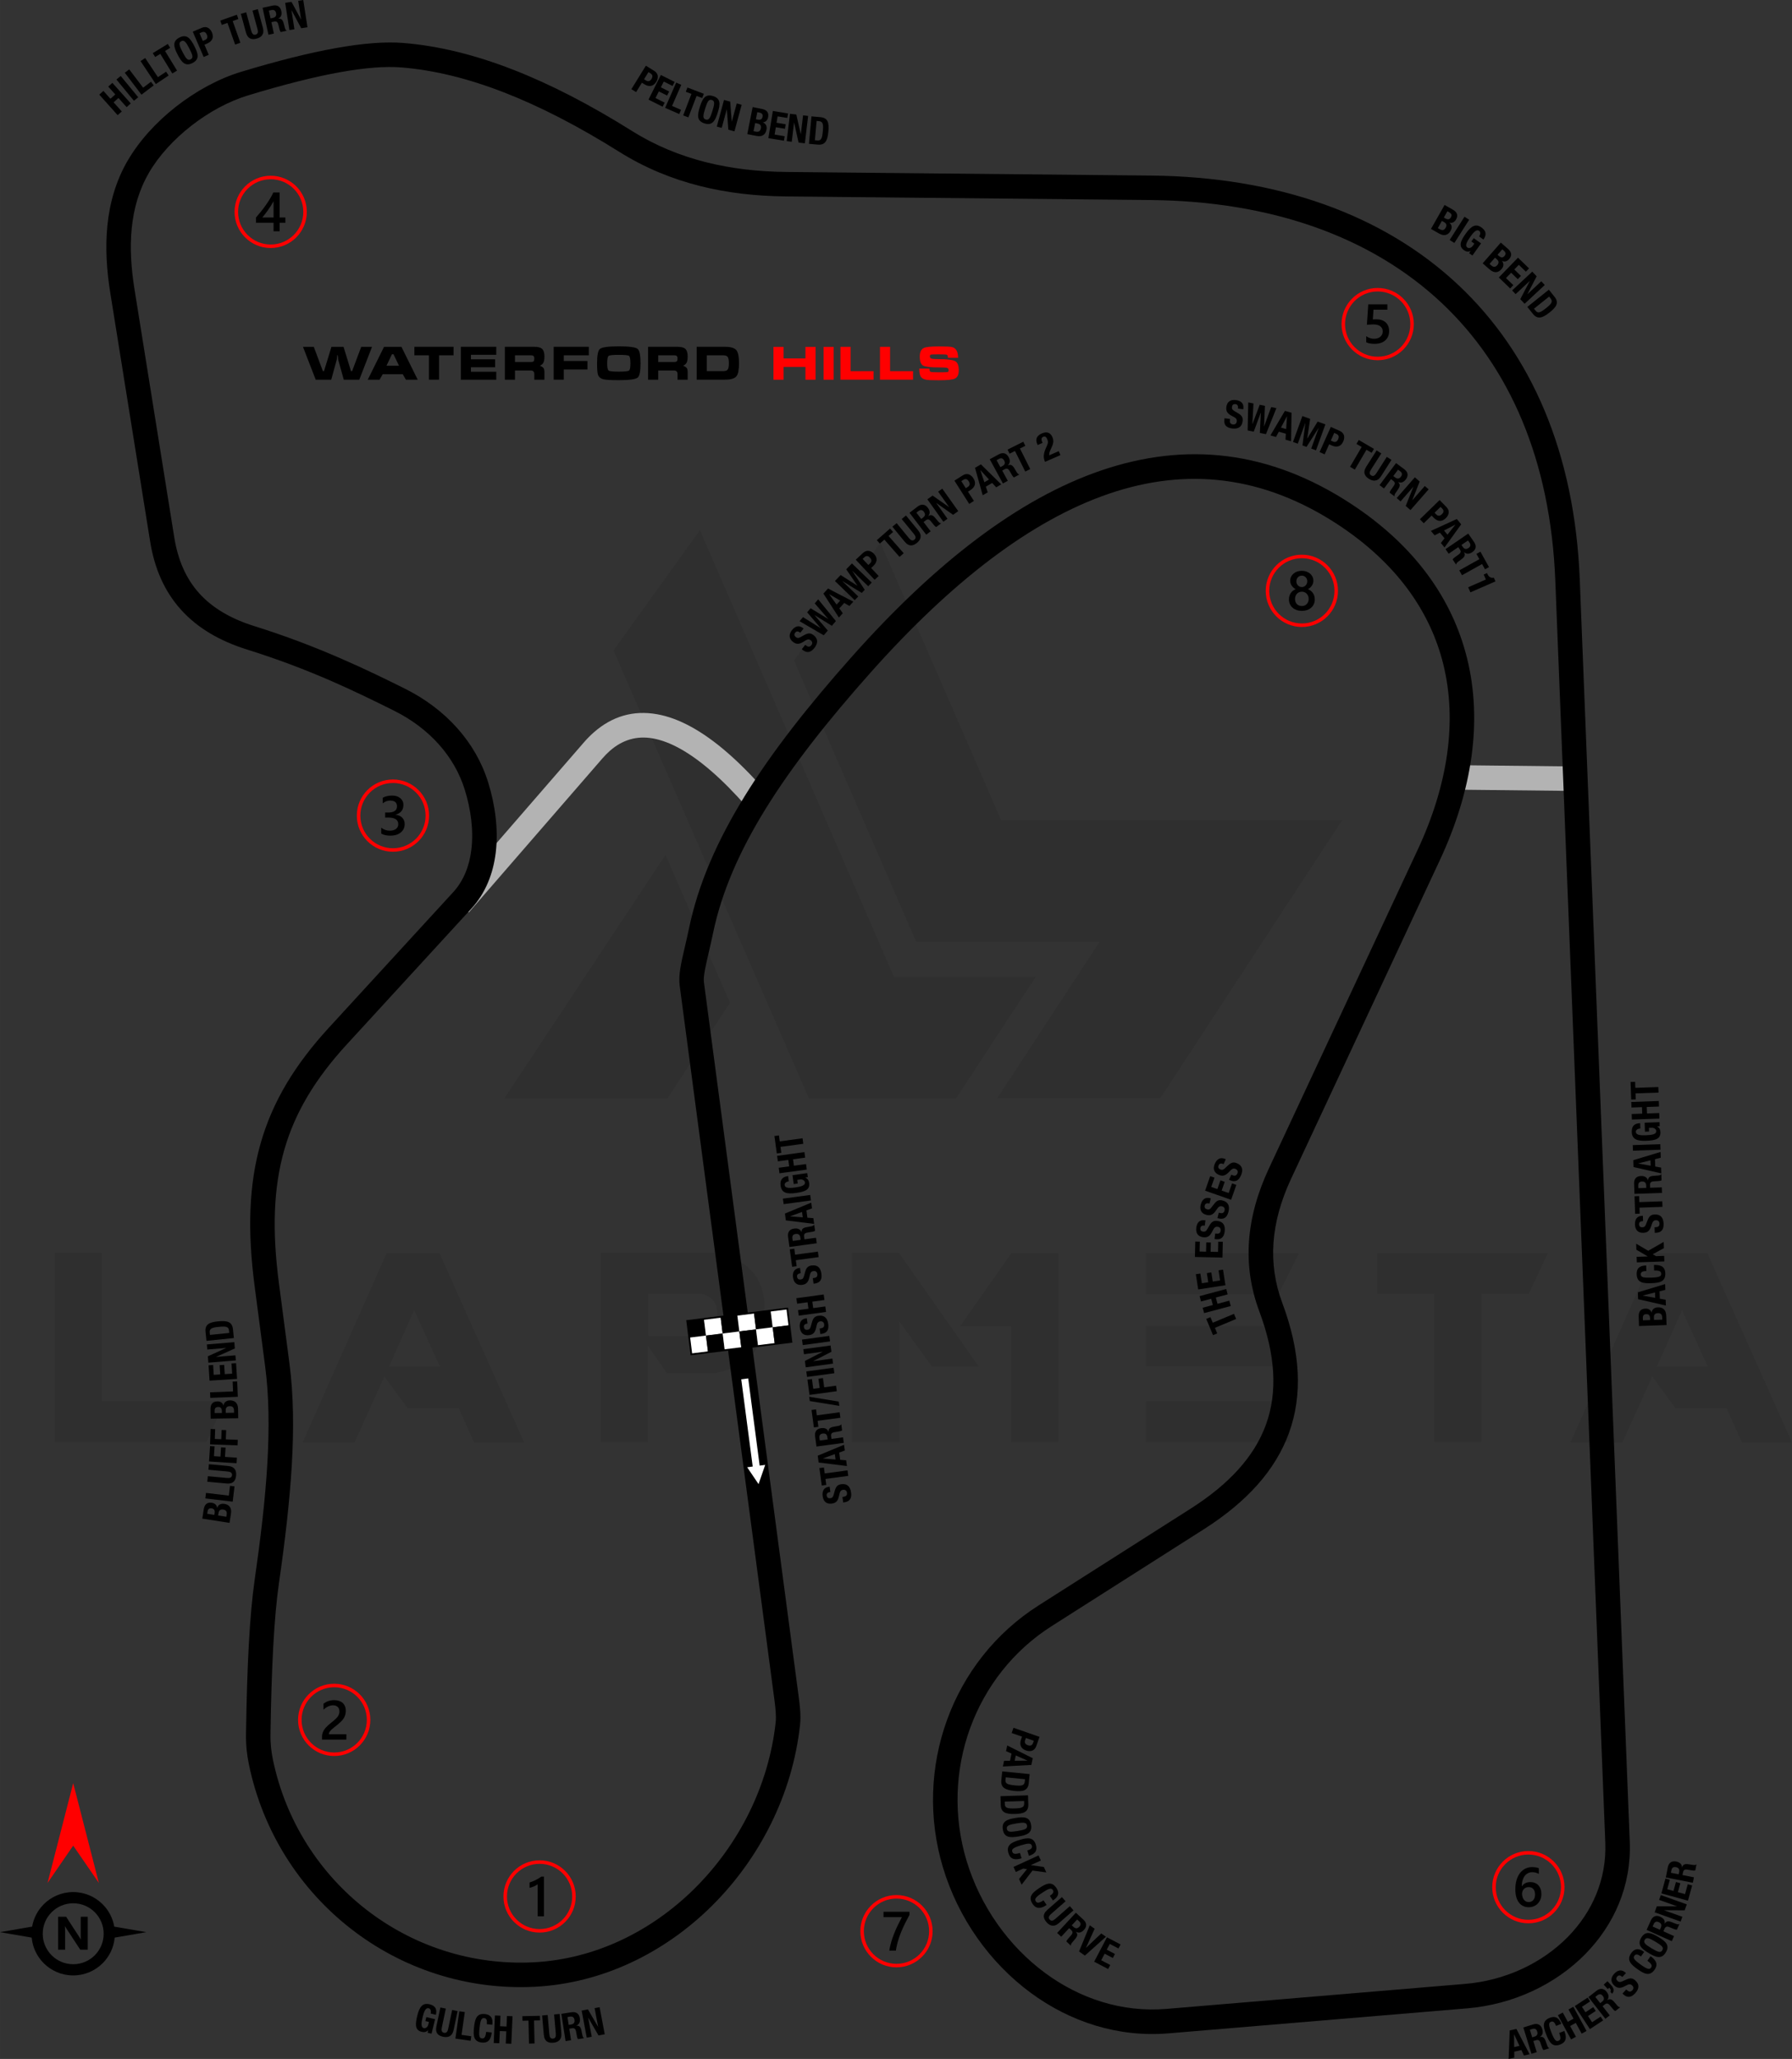 <?xml version="1.0" encoding="UTF-8"?>
<!DOCTYPE svg PUBLIC "-//W3C//DTD SVG 1.1//EN" "http://www.w3.org/Graphics/SVG/1.1/DTD/svg11.dtd">
<!-- Creator: CorelDRAW 2020 (64-Bit) -->
<svg xmlns="http://www.w3.org/2000/svg" xml:space="preserve" width="180.16mm" height="206.962mm" version="1.1" style="shape-rendering:geometricPrecision; text-rendering:geometricPrecision; image-rendering:optimizeQuality; fill-rule:evenodd; clip-rule:evenodd"
viewBox="0 0 10579.86 12153.83"
 xmlns:xlink="http://www.w3.org/1999/xlink"
 xmlns:xodm="http://www.corel.com/coreldraw/odm/2003">
 <rect x="0" y="0" width="10579.86" height="12153.83" fill="#333333" stroke="none"/>
 <defs>
  <style type="text/css">
   <![CDATA[
    .fil4 {fill:black}
    .fil5 {fill:white}
    .fil6 {fill:black;fill-rule:nonzero}
    .fil2 {fill:black;fill-rule:nonzero}
    .fil1 {fill:#B3B3B3;fill-rule:nonzero}
    .fil3 {fill:red;fill-rule:nonzero}
    .fil7 {fill:white;fill-rule:nonzero}
    .fil0 {fill:black;fill-opacity:0.071}
   ]]>
  </style>
 </defs>
 <g id="Layer_x0020_1">
  <path class="fil0" d="M323.1 8512.72l0 -1117.44 277.5 0 0 875.08 728.93 0 -111 242.36 -895.43 0zm3298.66 -4673.26l1154.44 2645.59 867.68 0 471.77 -719.68 -838.08 0 -1145.19 -2636.34 -510.62 710.42zm1576.26 -636.42l712.27 1637.31 2014.73 0 -1074.89 1642.86 -962.04 0 0 -1.85 603.12 -921.33 -1082.29 0 -721.53 -1661.36 510.62 -695.62zm-888.03 2715.89l-370.01 566.12 -962.03 0 0 -1.85 950.93 -1437.5 381.11 873.23zm-1215.49 2595.64l-296.01 0 -90.65 -201.66 -301.56 0 -136.91 -186.86 -175.75 388.51 -307.11 0 495.81 -1117.44 312.66 0 499.52 1117.44zm-497.67 -447.72l-151.7 -333.01 -148 333.01 299.71 0zm1230.3 -181.3l336.71 0c48.1,-14.8 72.15,-59.21 70.3,-133.21 0,-61.06 -29.6,-99.91 -92.5,-114.71l-314.51 0 0 247.91zm111 222.01l-112.85 -162.81 0 567.97 -277.51 0 0 -1117.44 667.87 0c196.11,35.15 296.01,140.6 297.86,320.06l0 66.61c-1.85,181.3 -99.9,290.46 -294.16,323.76l-281.21 -0.01 0 1.86zm1840.82 -40.71l-277.51 0 -192.41 -266.41 -0.01 712.27 -279.35 0 0 -1117.44 277.5 0 471.77 671.57zm192.41 -669.72l277.51 0 0 1115.59 -279.36 0 0 -684.52 -301.56 0 303.41 -431.07zm1642.86 873.23l0 242.36 -849.18 0 0 -242.36 849.18 0zm-66.6 -444.01l0 238.66 -782.58 0 0 -238.66 782.58 0.01zm122.1 -429.22l-122.1 244.21 -782.58 0 0 -244.21 904.68 0zm795.53 240.51l-334.86 0 0 -240.51 1008.29 0 -112.85 240.51 -279.36 0 0 875.08 -279.37 0 0 -875.08 -1.85 0zm2114.63 876.93l-296.01 0 -90.65 -201.66 -301.56 0 -136.91 -186.86 -175.76 388.51 -307.11 0 495.81 -1117.44 312.66 0 499.52 1117.44zm-497.67 -447.72l-151.7 -333.01 -148 333.01 299.71 0z"/>
  <g id="_1740289143488">
   <path class="fil1" d="M2658.57 5291.41l788.53 -908.95c18.89,-21.78 38.51,-41.59 58.82,-59.41 109.5,-96.1 234.18,-131.4 372.63,-107.11 128.98,22.62 268.01,98.6 415.81,226.82 71.29,61.85 145.1,136.23 221.23,222.98l-108.76 95.17c-71.56,-81.54 -140.64,-151.2 -207.06,-208.83 -127.44,-110.55 -243.18,-175.34 -346.14,-193.4 -93.49,-16.4 -177.99,7.7 -252.53,73.12 -15.11,13.26 -30.01,28.35 -44.67,45.25l-788.53 908.95 -109.32 -94.59z"/>
   <polygon class="fil1" points="8590.91,4516.78 9301.76,4524.55 9300.63,4669 8589.79,4661.23 "/>
   <path class="fil2" d="M6795.2 1180.84l-2154.01 -21.29c-174.81,-1.73 -345.56,-20.37 -509.6,-61.86 -165.46,-41.85 -324.93,-107.06 -475.88,-201.67 -240.1,-150.49 -466.39,-267.55 -681.11,-350.9 -211.85,-82.23 -412.15,-131.3 -603.13,-146.92 -95.55,-7.82 -216.69,1.57 -364.86,28.23 -150.64,27.1 -330.55,72.52 -541.21,136.31 -115.01,34.82 -233.11,99.02 -337.36,180.67 -102.66,80.41 -191.38,177.04 -249.95,278.49l0 0.29c-58.33,101.02 -88.88,210.83 -100.27,324.53 -11.69,116.78 -3.37,238.04 15.94,358.55l235.06 1466.38c21.66,135.14 69.95,244.46 147.02,330.16 77.68,86.37 186.13,150.54 327.53,194.73 188.06,58.75 355.24,123.76 503.6,188.08 151.37,65.63 276.61,127.27 385.05,181.31 117.24,58.42 222.56,136.82 307.8,232.5 81.52,91.5 144.61,198.78 182.22,319.52 41.07,131.84 61.68,279.03 44.51,416.93 -15.17,121.95 -59.57,237.04 -144.54,329.66l-734.14 800.19c-184.73,201.36 -305.29,399.08 -369.25,622.18 -64.48,224.87 -72.54,477.72 -31.86,787.78l62.17 473.86c24.21,184.58 26.46,385.76 13.63,603.04 -12.74,215.81 -40.25,447.44 -75.77,694.45 -14.42,100.3 -25.42,224.32 -33.52,372.08 -8.27,150.95 -13.55,324.11 -16.4,519.76 -0.41,28.57 0.99,55.21 3.58,80.14 2.57,24.68 6.29,47.07 10.54,67.68 74.88,362.85 275.63,672.09 550.3,885.75 273.6,212.84 620.43,330.63 989.08,311.88 363.49,-18.49 696.21,-183.82 949.85,-434.93 261.77,-259.16 439.1,-609.05 479.44,-983.12 1.84,-17.12 1.55,-37.33 0.11,-58.8 -1.67,-24.72 -4.55,-48.79 -7.59,-71.81l-559.34 -4216.53c-8.24,-62.21 7.83,-131.18 29.92,-225.98 8.27,-35.51 17.43,-74.8 25.3,-112.75 53.77,-259.05 165.28,-515.46 329.36,-781.06 162.42,-262.91 375.74,-534.11 635.16,-825.52 488.43,-548.65 979.7,-929.06 1469.17,-1095.86 498.41,-169.86 992.1,-119.51 1475.73,197.76 375.04,246.04 597.34,560.36 684.16,911.74 91.59,370.67 30.97,780.07 -161.18,1191.59l-877.88 1880.04c-60.33,129.22 -95.19,254.9 -103.87,377.49 -8.57,121.08 8.46,239.34 51.74,355.23 108.83,291.35 120.36,543.87 40.17,766.08 -80,221.68 -249.86,408.99 -504.12,570.79l-897.29 571c-228.69,145.53 -393.36,359.72 -481.67,602.55 -89.17,245.2 -100.42,519.71 -21.11,782.4 80.92,267.99 247.55,503.24 463.88,662.79 204.7,150.98 453.93,233.92 716.63,211.93l1763.52 -147.61c234.96,-19.67 452.63,-121.23 605.96,-277.23 143.02,-145.51 229.81,-338.74 221.18,-556.66l-295.22 -7450.3c-28.12,-709.95 -269.51,-1260.35 -670.31,-1637.72 -417.61,-393.2 -1010.21,-601 -1716.86,-607.98zm-2152.89 -165.74l2154.01 21.29c743.91,7.35 1370.32,228.52 1814.86,647.07 428.19,403.16 685.92,987.25 715.63,1737.42l295.22 7450.3c10.32,260.63 -92.7,490.93 -262.54,663.72 -177.31,180.39 -427.76,297.73 -697.16,320.29l-1763.52 147.61c-299.29,25.05 -582.33,-68.77 -814.07,-239.7 -241.35,-178.01 -427.1,-439.98 -517.12,-738.12 -88.39,-292.74 -75.7,-599.06 23.94,-873.03 98.86,-271.85 283.46,-511.81 540,-675.06l897.29 -571c226.99,-144.45 377.28,-307.91 445.78,-497.71 68.3,-189.27 56.73,-409.02 -39.6,-666.94 -50.8,-136.02 -70.82,-274.45 -60.81,-415.84 9.91,-139.88 49.32,-282.52 117.47,-428.48l877.88 -1880.04c178.11,-381.45 235.01,-758.07 151.55,-1095.85 -78.09,-316.06 -280.43,-600.36 -622.98,-825.07 -443.09,-290.68 -894.67,-337.06 -1349.97,-181.89 -464.25,158.22 -935.2,524.63 -1407.43,1055.07 -255,286.44 -463.58,551.24 -620.43,805.13 -155.2,251.21 -260.4,492.47 -310.66,734.61 -9.63,46.39 -18.18,83.05 -25.88,116.14 -18.73,80.39 -32.36,138.89 -27.65,174.44l559.34 4216.53c3.64,27.45 7.01,55.35 8.73,80.88 1.94,28.79 2.19,57.17 -0.67,83.72 -43.96,407.73 -236.8,788.63 -521.36,1070.37 -277.99,275.21 -643.75,456.47 -1044.44,476.85 -404.81,20.59 -785.39,-108.54 -1085.38,-341.9 -300.85,-234.02 -520.82,-573.11 -602.99,-971.29 -5.21,-25.29 -9.74,-52.46 -12.8,-81.84 -3.03,-29.14 -4.66,-61.12 -4.15,-96.57 2.92,-201.17 8.21,-376.58 16.4,-525.99 8.36,-152.58 19.74,-280.76 34.66,-384.54 35.08,-243.91 62.19,-471.86 74.63,-682.55 12.36,-209.22 10.38,-401.56 -12.49,-575.85l-62.17 -473.86c-43.35,-330.47 -34.2,-601.94 35.82,-846.13 70.52,-245.97 201.77,-462.15 402.11,-680.53l734.14 -800.19c62.49,-68.11 95.47,-155.39 107.14,-249.22 14.51,-116.56 -3.41,-242.56 -38.84,-356.32 -31.21,-100.22 -83.92,-189.65 -152.2,-266.28 -72.65,-81.55 -163.07,-148.7 -264.18,-199.08 -111.18,-55.4 -238.32,-118.05 -377.69,-178.48 -142.37,-61.73 -304.34,-124.59 -489.45,-182.42 -166.8,-52.12 -296.62,-129.91 -392.11,-236.08 -96.09,-106.84 -155.91,-240.72 -182.14,-404.36l-235.06 -1466.38c-21.11,-131.72 -30.11,-265.2 -17.08,-395.37 13.34,-133.26 49.58,-262.69 118.96,-382.88l0.12 0.07c68.14,-117.95 169.61,-228.96 286.08,-320.19 118.44,-92.76 252.99,-165.8 384.38,-205.59 213.09,-64.53 398.44,-111.08 557.65,-139.72 161.65,-29.08 295.01,-39.22 401.68,-30.5 204.55,16.73 418.39,69.01 643.91,156.55 222.65,86.43 457.03,207.63 705.47,363.36 136.73,85.7 282.41,145.08 434.53,183.55 153.54,38.83 312.87,56.29 475.61,57.89z"/>
  </g>
  <g id="_1740289179248">
   <path class="fil3" d="M5292.77 11186.45c58.9,0 112.25,23.89 150.85,62.49 38.59,38.6 62.48,91.95 62.48,150.85 0,58.9 -23.89,112.25 -62.48,150.85 -38.6,38.59 -91.95,62.48 -150.85,62.48 -58.9,0 -112.25,-23.89 -150.85,-62.48 -38.59,-38.6 -62.48,-91.95 -62.48,-150.85 0,-58.9 23.89,-112.25 62.49,-150.85 38.59,-38.6 91.95,-62.49 150.85,-62.49zm136.2 77.14c-34.85,-34.85 -83.01,-56.42 -136.2,-56.42 -53.19,0 -101.35,21.56 -136.2,56.42 -34.85,34.85 -56.42,83.01 -56.42,136.2 0,53.19 21.56,101.35 56.41,136.2 34.85,34.85 83.01,56.41 136.21,56.41 53.19,0 101.35,-21.56 136.2,-56.41 34.85,-34.85 56.41,-83.01 56.41,-136.2 0,-53.19 -21.56,-101.35 -56.41,-136.2z"/>
   <path class="fil4" d="M5369.29 11303.81c-9.6,17.55 -18.65,34.94 -27.15,52.11 -8.55,17.24 -16.24,34.45 -23.16,51.85 -6.93,17.34 -12.92,34.84 -18.05,52.44 -5.12,17.66 -9.04,35.65 -11.83,54.08l-38.81 0c2.56,-16.41 6.21,-32.76 10.96,-49.12 4.73,-16.35 10.3,-32.65 16.68,-49 6.38,-16.36 13.52,-32.77 21.49,-49.28 7.9,-16.52 16.35,-33.21 25.29,-49.99l-108.44 0 0 -31.62 153.03 0 0 18.53z"/>
  </g>
  <g id="_1740289181984">
   <path class="fil3" d="M9023.37 10926.54c58.9,0 112.25,23.88 150.85,62.48 38.59,38.6 62.48,91.95 62.48,150.85 0,58.9 -23.89,112.25 -62.48,150.85 -38.6,38.59 -91.95,62.48 -150.85,62.48 -58.9,0 -112.24,-23.89 -150.84,-62.48 -38.59,-38.6 -62.48,-91.95 -62.48,-150.85 0,-58.9 23.88,-112.25 62.48,-150.85 38.6,-38.6 91.94,-62.48 150.84,-62.48zm136.2 77.13c-34.85,-34.85 -83.01,-56.41 -136.2,-56.41 -53.19,0 -101.35,21.56 -136.19,56.41 -34.85,34.85 -56.41,83.01 -56.41,136.2 0,53.19 21.56,101.35 56.41,136.2 34.85,34.85 83.01,56.41 136.19,56.41 53.19,0 101.35,-21.56 136.2,-56.41 34.85,-34.85 56.41,-83.01 56.41,-136.2 0,-53.19 -21.56,-101.35 -56.41,-136.2z"/>
   <path class="fil4" d="M9100.26 11180.67c0,11.5 -1.9,22.02 -5.67,31.5 -3.76,9.43 -9,17.61 -15.69,24.48 -6.71,6.87 -14.67,12.21 -23.88,15.97 -9.22,3.82 -19.19,5.67 -29.98,5.67 -11.5,0 -22.08,-2.23 -31.68,-6.71 -9.64,-4.47 -17.93,-11.12 -24.91,-19.95 -6.98,-8.83 -12.37,-19.84 -16.24,-32.98 -3.82,-13.13 -5.72,-28.4 -5.72,-45.73 0,-21.2 2.5,-40.02 7.58,-56.42 5.07,-16.35 11.99,-30.09 20.82,-41.15 8.83,-11.12 19.24,-19.51 31.18,-25.25 11.89,-5.78 24.81,-8.67 38.64,-8.67 8.62,0 16.47,0.6 23.55,1.8 7.09,1.15 12.77,2.78 17.02,4.8l0 33.36c-5.46,-2.77 -11.24,-5.12 -17.45,-7.02 -6.15,-1.91 -13.24,-2.89 -21.2,-2.89 -8.94,0 -17.23,1.8 -24.75,5.45 -7.58,3.59 -14.12,8.88 -19.58,15.86 -5.5,6.98 -9.81,15.64 -12.97,25.9 -3.11,10.25 -4.74,22.13 -4.85,35.54l0.97 0c4.91,-7.58 11.51,-13.52 19.85,-17.88 8.4,-4.37 18.2,-6.54 29.49,-6.54 10.03,0 19.03,1.57 27.08,4.85 8.02,3.27 14.89,7.9 20.55,14.06 5.73,6.11 10.15,13.58 13.19,22.35 3.11,8.79 4.64,18.65 4.64,29.61zm-37.34 3.04c0,-6.59 -0.82,-12.59 -2.35,-18.04 -1.53,-5.45 -3.86,-10.08 -7.04,-13.95 -3.1,-3.92 -7.08,-6.92 -11.83,-9.04 -4.69,-2.13 -10.3,-3.17 -16.68,-3.17 -6.38,0 -11.99,1.15 -16.84,3.44 -4.85,2.29 -8.89,5.29 -12.21,9 -3.32,3.7 -5.78,8.01 -7.41,12.76 -1.63,4.79 -2.51,9.7 -2.51,14.72 0,5.45 0.82,11.01 2.35,16.68 1.53,5.72 3.92,10.9 7.08,15.59 3.22,4.7 7.31,8.52 12.21,11.56 4.96,3.05 10.85,4.58 17.66,4.58 6.05,0 11.44,-1.14 16.14,-3.37 4.69,-2.24 8.61,-5.34 11.71,-9.27 3.17,-3.93 5.57,-8.62 7.2,-13.96 1.63,-5.39 2.51,-11.23 2.51,-17.5z"/>
  </g>
  <g id="_1740289181264">
   <path class="fil3" d="M8133.74 1699.77c58.9,0 112.25,23.88 150.85,62.48 38.6,38.6 62.48,91.94 62.48,150.84 0,58.9 -23.89,112.25 -62.48,150.85 -38.6,38.59 -91.95,62.48 -150.85,62.48 -58.9,0 -112.24,-23.88 -150.84,-62.48 -38.6,-38.6 -62.48,-91.95 -62.48,-150.85 0,-58.9 23.88,-112.25 62.48,-150.84 38.59,-38.6 91.94,-62.48 150.84,-62.48zm136.2 77.13c-34.85,-34.85 -83.01,-56.41 -136.2,-56.41 -53.19,0 -101.35,21.56 -136.19,56.41 -34.85,34.85 -56.41,83.01 -56.41,136.19 0,53.19 21.56,101.35 56.41,136.2 34.85,34.85 83.01,56.41 136.19,56.41 53.19,0 101.35,-21.56 136.2,-56.41 34.85,-34.85 56.41,-83.01 56.41,-136.2 0,-53.19 -21.56,-101.35 -56.41,-136.19z"/>
   <path class="fil4" d="M8066.08 2020.23l0 -35.6c15.05,10.14 30.26,15.15 45.69,15.15 15.53,0 28.07,-3.92 37.5,-11.89 9.48,-7.9 14.22,-18.48 14.22,-31.73 0,-12.97 -4.79,-23.06 -14.45,-30.3 -9.64,-7.26 -23.43,-10.85 -41.42,-10.85 -6.17,0 -18.7,0.6 -37.56,1.9l8.17 -120.41 112.73 0 0 31.62 -81.92 0 -3.82 57.34c7.35,-0.43 14,-0.65 19.94,-0.65 24.27,0 43.07,6.21 56.32,18.7 13.25,12.43 19.9,29.49 19.9,51.08 0,22.67 -7.63,40.89 -22.79,54.57 -15.15,13.68 -36.03,20.49 -62.53,20.49 -22.35,0 -39.03,-3.11 -49.99,-9.43z"/>
  </g>
  <g id="_1740289180160">
   <path class="fil3" d="M2319.98 4601.22c58.9,0 112.25,23.89 150.85,62.48 38.59,38.6 62.48,91.95 62.48,150.85 0,58.9 -23.89,112.25 -62.48,150.85 -38.6,38.59 -91.95,62.48 -150.85,62.48 -58.9,0 -112.24,-23.88 -150.84,-62.48 -38.6,-38.6 -62.48,-91.95 -62.48,-150.85 0,-58.9 23.89,-112.25 62.48,-150.85 38.6,-38.59 91.94,-62.48 150.84,-62.48zm136.2 77.13c-34.85,-34.85 -83.01,-56.41 -136.2,-56.41 -53.19,0 -101.34,21.56 -136.19,56.41 -34.85,34.85 -56.41,83.01 -56.41,136.2 0,53.19 21.56,101.35 56.41,136.2 34.85,34.85 83.01,56.41 136.19,56.41 53.19,0 101.35,-21.56 136.2,-56.41 34.85,-34.85 56.41,-83.01 56.41,-136.2 0,-53.19 -21.56,-101.35 -56.41,-136.2z"/>
   <path class="fil4" d="M2250.75 4920.64l0 -34.84c14.94,11.83 31.72,17.71 50.48,17.71 15.21,0 27.41,-3.43 36.52,-10.36 9.11,-6.92 13.64,-16.29 13.64,-28.13 0,-25.94 -19.85,-38.97 -59.59,-38.97l-17.72 0 0 -29.71 16.96 0c35.21,0 52.82,-12.2 52.82,-36.68 0,-22.57 -13.74,-33.86 -41.16,-33.86 -15.37,0 -29.76,5.46 -43.28,16.42l0 -32.87c15.54,-8.73 33.91,-13.14 55.06,-13.14 20.33,0 36.64,5.13 48.9,15.37 12.21,10.19 18.37,23.28 18.37,39.25 0,30.14 -15.37,49.55 -46.01,58.16l0 0.66c16.52,1.57 29.54,7.35 39.14,17.28 9.6,9.98 14.34,22.41 14.34,37.29 0,20.55 -7.69,37.17 -23.11,49.76 -15.48,12.66 -35.82,18.93 -61.06,18.93 -22.68,0 -40.78,-4.09 -54.3,-12.26z"/>
  </g>
  <g id="_1740289119344">
   <path class="fil3" d="M1598.13 1037.39c58.9,0 112.24,23.89 150.84,62.48 38.59,38.6 62.48,91.95 62.48,150.85 0,58.9 -23.89,112.25 -62.48,150.85 -38.6,38.59 -91.94,62.48 -150.84,62.48 -58.9,0 -112.25,-23.89 -150.85,-62.48 -38.59,-38.6 -62.48,-91.95 -62.48,-150.85 0,-58.9 23.89,-112.25 62.48,-150.85 38.6,-38.59 91.95,-62.48 150.85,-62.48zm136.19 77.13c-34.85,-34.85 -83.01,-56.41 -136.19,-56.41 -53.19,0 -101.35,21.56 -136.2,56.41 -34.85,34.85 -56.41,83.01 -56.41,136.2 0,53.19 21.56,101.35 56.41,136.2 34.85,34.85 83.01,56.41 136.2,56.41 53.19,0 101.34,-21.56 136.19,-56.41 34.85,-34.85 56.41,-83.01 56.41,-136.2 0,-53.19 -21.56,-101.35 -56.41,-136.2z"/>
   <path class="fil4" d="M1650.94 1136.22l0 147.89 34.01 0 0 30.8 -34.01 0 0 50.32 -35.93 0 0 -50.32 -103.68 0 0 -31.12c9.38,-10.58 18.98,-21.97 28.85,-34.3 9.87,-12.26 19.34,-24.85 28.46,-37.67 9.1,-12.8 17.49,-25.67 25.29,-38.54 7.8,-12.92 14.34,-25.24 19.63,-37.07l37.4 0zm-35.93 147.89l0 -96.17c-11.6,20.88 -23.11,39.09 -34.45,54.63 -11.33,15.54 -21.92,29.39 -31.84,41.54l66.29 0z"/>
  </g>
  <g id="_1740289125104">
   <path class="fil3" d="M7686.09 3274.35c58.9,0 112.25,23.89 150.85,62.48 38.59,38.6 62.48,91.95 62.48,150.85 0,58.9 -23.89,112.25 -62.48,150.85 -38.6,38.59 -91.95,62.48 -150.85,62.48 -58.9,0 -112.24,-23.89 -150.84,-62.48 -38.59,-38.6 -62.48,-91.95 -62.48,-150.85 0,-58.9 23.89,-112.25 62.48,-150.85 38.6,-38.59 91.94,-62.48 150.84,-62.48zm136.2 77.13c-34.85,-34.85 -83.01,-56.41 -136.2,-56.41 -53.19,0 -101.34,21.56 -136.19,56.41 -34.85,34.85 -56.41,83.01 -56.41,136.2 0,53.19 21.56,101.35 56.41,136.2 34.85,34.85 83.01,56.41 136.19,56.41 53.19,0 101.35,-21.56 136.2,-56.41 34.85,-34.85 56.41,-83.01 56.41,-136.2 0,-53.19 -21.56,-101.35 -56.41,-136.2z"/>
   <path class="fil4" d="M7609.77 3538.39c0,-6.59 0.82,-12.97 2.45,-19.13 1.63,-6.21 4.15,-11.89 7.41,-17.11 3.32,-5.24 7.47,-9.92 12.48,-14.07 5.02,-4.13 10.85,-7.46 17.56,-10.03 -9.92,-5.56 -17.77,-12.64 -23.67,-21.31 -5.83,-8.73 -8.77,-18.32 -8.77,-28.85 0,-8.44 1.75,-16.18 5.24,-23.33 3.43,-7.14 8.23,-13.31 14.33,-18.53 6.17,-5.24 13.35,-9.27 21.65,-12.21 8.34,-2.94 17.39,-4.42 27.14,-4.42 9.92,0 19.03,1.53 27.42,4.47 8.34,2.99 15.59,7.08 21.69,12.32 6.11,5.23 10.9,11.39 14.28,18.53 3.44,7.14 5.12,14.82 5.12,23.16 0,10.52 -2.94,20.12 -8.77,28.85 -5.88,8.67 -13.62,15.75 -23.33,21.31 6.59,2.57 12.43,5.9 17.5,9.98 5.06,4.09 9.27,8.71 12.7,13.95 3.38,5.24 5.94,10.9 7.68,17.11 1.69,6.17 2.51,12.59 2.51,19.3 0,10.03 -1.86,19.19 -5.56,27.48 -3.77,8.28 -8.95,15.42 -15.66,21.31 -6.69,5.94 -14.76,10.52 -24.15,13.85 -9.31,3.28 -19.67,4.91 -30.96,4.91 -11.17,0 -21.42,-1.63 -30.75,-4.91 -9.31,-3.32 -17.34,-7.9 -24.09,-13.85 -6.77,-5.88 -12.05,-13.03 -15.81,-21.31 -3.82,-8.29 -5.67,-17.45 -5.67,-27.48zm36.09 -3.16c0,6.48 0.93,12.32 2.83,17.56 1.96,5.23 4.64,9.64 8.17,13.25 3.49,3.59 7.74,6.38 12.71,8.28 4.96,1.9 10.46,2.89 16.51,2.89 5.84,0 11.23,-0.99 16.14,-2.95 4.91,-1.96 9.1,-4.79 12.7,-8.44 3.55,-3.71 6.38,-8.13 8.4,-13.31 2.02,-5.12 2.99,-10.9 2.99,-17.28 0,-5.88 -0.92,-11.39 -2.83,-16.57 -1.96,-5.12 -4.63,-9.64 -8.17,-13.46 -3.49,-3.88 -7.74,-6.87 -12.71,-9.1 -4.96,-2.24 -10.46,-3.38 -16.51,-3.38 -5.72,0 -11.12,1.03 -16.02,3.1 -4.97,2.08 -9.22,5.02 -12.81,8.79 -3.55,3.82 -6.33,8.28 -8.4,13.52 -2.02,5.23 -2.99,10.9 -2.99,17.11zm7.8 -103.52c0,4.8 0.87,9.22 2.56,13.35 1.69,4.09 3.97,7.63 6.86,10.69 2.89,3.05 6.27,5.4 10.15,7.08 3.86,1.75 8.07,2.57 12.53,2.57 4.47,0 8.67,-0.88 12.54,-2.62 3.86,-1.75 7.31,-4.15 10.24,-7.2 2.89,-3.05 5.24,-6.59 6.93,-10.69 1.69,-4.09 2.56,-8.5 2.56,-13.19 0,-4.79 -0.82,-9.27 -2.45,-13.41 -1.69,-4.13 -3.92,-7.74 -6.81,-10.68 -2.89,-2.99 -6.27,-5.34 -10.19,-7.04 -3.98,-1.69 -8.23,-2.56 -12.81,-2.56 -4.79,0 -9.15,0.87 -13.08,2.62 -3.92,1.74 -7.31,4.19 -10.14,7.31 -2.83,3.05 -5.02,6.65 -6.54,10.73 -1.59,4.09 -2.34,8.44 -2.34,13.03z"/>
  </g>
  <g id="_1740289129520">
   <path class="fil3" d="M3185.71 10981.3c58.9,0 112.24,23.88 150.84,62.48 38.6,38.6 62.48,91.94 62.48,150.84 0,58.9 -23.88,112.25 -62.48,150.85 -38.6,38.6 -91.94,62.48 -150.84,62.48 -58.9,0 -112.25,-23.89 -150.85,-62.48 -38.6,-38.6 -62.48,-91.95 -62.48,-150.85 0,-58.9 23.88,-112.24 62.48,-150.84 38.6,-38.6 91.95,-62.48 150.85,-62.48zm136.19 77.13c-34.85,-34.85 -83.01,-56.41 -136.19,-56.41 -53.19,0 -101.35,21.56 -136.2,56.41 -34.85,34.85 -56.41,83.01 -56.41,136.19 0,53.19 21.56,101.35 56.41,136.2 34.85,34.85 83.01,56.41 136.2,56.41 53.19,0 101.35,-21.56 136.19,-56.41 34.85,-34.85 56.41,-83.01 56.41,-136.2 0,-53.19 -21.56,-101.35 -56.41,-136.19z"/>
   <path class="fil4" d="M3211.45 11077.55l0 234.14 -37.07 0 0 -188.78c-6.71,4.79 -13.91,8.89 -21.65,12.21 -7.68,3.37 -16.51,6.32 -26.44,8.88l0 -31.62c6.21,-2.01 12.16,-4.13 17.88,-6.38 5.78,-2.23 11.45,-4.74 17.01,-7.52 5.61,-2.78 11.23,-5.9 16.96,-9.27 5.67,-3.44 11.56,-7.31 17.66,-11.67l15.64 0z"/>
  </g>
  <g id="_1740289133264">
   <path class="fil3" d="M1973.1 9939.01c58.9,0 112.25,23.89 150.85,62.48 38.59,38.6 62.48,91.95 62.48,150.85 0,58.9 -23.89,112.25 -62.48,150.85 -38.6,38.59 -91.95,62.48 -150.85,62.48 -58.9,0 -112.24,-23.88 -150.84,-62.48 -38.6,-38.6 -62.48,-91.95 -62.48,-150.85 0,-58.9 23.89,-112.25 62.48,-150.85 38.6,-38.59 91.94,-62.48 150.84,-62.48zm136.2 77.13c-34.85,-34.85 -83.01,-56.41 -136.2,-56.41 -53.19,0 -101.34,21.56 -136.19,56.41 -34.85,34.85 -56.41,83.01 -56.41,136.2 0,53.19 21.56,101.35 56.41,136.2 34.85,34.85 83.01,56.41 136.19,56.41 53.19,0 101.35,-21.56 136.2,-56.41 34.85,-34.85 56.41,-83.01 56.41,-136.2 0,-53.19 -21.56,-101.35 -56.41,-136.2z"/>
   <path class="fil4" d="M2044.97 10268.78l-143.75 0 0 -17.71c0,-7.26 1.03,-14.08 3.05,-20.4 2.02,-6.33 4.74,-12.27 8.13,-17.89 3.43,-5.56 7.41,-10.84 11.99,-15.81 4.58,-4.96 9.48,-9.75 14.66,-14.39 5.24,-4.63 10.58,-9.1 15.97,-13.41 5.45,-4.3 10.79,-8.61 15.97,-12.97 4.91,-4.2 9.37,-8.23 13.41,-12.27 4.09,-3.97 7.52,-8.12 10.41,-12.37 2.89,-4.25 5.13,-8.73 6.71,-13.47 1.59,-4.73 2.4,-9.87 2.4,-15.42 0,-6.05 -0.93,-11.35 -2.77,-15.87 -1.91,-4.52 -4.47,-8.34 -7.86,-11.33 -3.32,-3.05 -7.31,-5.34 -11.89,-6.87 -4.57,-1.59 -9.58,-2.35 -15.05,-2.35 -9.31,0 -18.85,2.18 -28.56,6.54 -9.7,4.37 -19.02,10.91 -27.96,19.68l0 -35.66c4.7,-3.49 9.43,-6.53 14.23,-9.15 4.79,-2.62 9.76,-4.8 14.88,-6.54 5.07,-1.8 10.46,-3.05 16.08,-3.92 5.67,-0.88 11.66,-1.32 18.04,-1.32 10.36,0 19.74,1.36 28.13,4.09 8.4,2.72 15.6,6.71 21.59,11.99 5.95,5.3 10.53,11.84 13.79,19.74 3.28,7.85 4.86,16.89 4.86,27.14 0,9.27 -1.15,17.61 -3.44,24.97 -2.29,7.41 -5.51,14.28 -9.7,20.71 -4.2,6.38 -9.33,12.44 -15.27,18.22 -5.93,5.72 -12.64,11.66 -19.94,17.71 -6.21,5.02 -12.32,9.87 -18.49,14.61 -6.11,4.74 -11.6,9.37 -16.51,13.89 -4.91,4.53 -8.89,9.06 -11.89,13.58 -3.05,4.52 -4.58,9.06 -4.58,13.62l0 0.82 103.36 0 0 31.79z"/>
  </g>
  <g id="_1740289136480">
   <g>
    <rect class="fil4" transform="matrix(1.449 -0.18 0.18 1.449 4057.26 7797.61)" width="67.97" height="67.97"/>
    <rect class="fil5" transform="matrix(1.449 -0.18 0.18 1.449 4155.73 7785.37)" width="67.97" height="67.97"/>
    <rect class="fil4" transform="matrix(1.449 -0.18 0.18 1.449 4254.2 7773.14)" width="67.97" height="67.97"/>
    <rect class="fil5" transform="matrix(1.449 -0.18 0.18 1.449 4352.67 7760.9)" width="67.97" height="67.97"/>
    <rect class="fil4" transform="matrix(1.449 -0.18 0.18 1.449 4451.14 7748.67)" width="67.97" height="67.97"/>
    <rect class="fil5" transform="matrix(1.449 -0.18 0.18 1.449 4549.61 7736.43)" width="67.97" height="67.97"/>
    <rect class="fil5" transform="matrix(1.449 -0.18 0.18 1.449 4069.5 7896.08)" width="67.97" height="67.97"/>
    <rect class="fil4" transform="matrix(1.449 -0.18 0.18 1.449 4167.97 7883.84)" width="67.97" height="67.97"/>
    <rect class="fil5" transform="matrix(1.449 -0.18 0.18 1.449 4266.44 7871.61)" width="67.97" height="67.97"/>
    <rect class="fil4" transform="matrix(1.449 -0.18 0.18 1.449 4364.91 7859.37)" width="67.97" height="67.97"/>
    <rect class="fil5" transform="matrix(1.449 -0.18 0.18 1.449 4463.38 7847.14)" width="67.97" height="67.97"/>
    <rect class="fil4" transform="matrix(1.449 -0.18 0.18 1.449 4561.85 7834.9)" width="67.97" height="67.97"/>
   </g>
   <path class="fil2" d="M4653.21 7723.57l25.09 202.05 -601.06 74.68 -25.75 -207.17c200.33,-25.12 400.73,-49.82 601.08,-74.71l0.63 5.14zm1.98 99.73l-11.59 -93.32 -580.56 72.11 23.17 186.69 580.57 -72.13 -11.59 -93.35z"/>
  </g>
  <polygon class="fil6" points="694.54,679.82 718.99,657.94 670.83,604.09 699.35,578.57 747.51,632.41 771.97,610.53 663.51,489.26 639.05,511.14 680.54,557.5 651.99,583.02 610.53,536.66 586.08,558.55 "/>
  <polygon id="1" class="fil6" points="816.08,574.08 712.64,448.49 687.3,469.36 790.74,594.95 "/>
  <polygon id="2" class="fil6" points="907.57,503.96 891.3,482.54 845.04,517.68 762.9,409.58 736.8,429.43 835.2,558.94 "/>
  <polygon id="3" class="fil6" points="995.57,445.67 980.69,423.32 932.32,455.49 857.04,342.48 829.73,360.66 919.93,496.06 "/>
  <polygon id="4" class="fil6" points="902.05,313.64 916.05,336.56 946.4,318 1017.26,433.87 1045.25,416.73 974.39,300.9 1004.69,282.34 990.69,259.43 "/>
  <path id="5" class="fil6" d="M1048.63 322.15c22.61,43.98 44.13,72.34 87.91,49.84 43.75,-22.5 33.16,-56.51 10.58,-100.48 -22.61,-43.97 -44.13,-72.34 -87.91,-49.84 -43.75,22.49 -33.2,56.51 -10.58,100.48zm29.17 -14.98c-19.91,-38.71 -24.76,-55.18 -7.53,-64.03 17.22,-8.84 27.77,4.7 47.68,43.39 19.98,38.89 24.76,55.14 7.53,63.98 -17.22,8.85 -27.66,-4.46 -47.68,-43.34z"/>
  <path id="6" class="fil6" d="M1202.31 336.46l30.13 -12.94 -25.56 -59.65 16.13 -6.91c28.45,-12.21 41.48,-34.42 28.2,-65.43 -9.62,-22.39 -29.67,-40.31 -60.26,-27.18l-52.79 22.63 64.15 149.48zm-24.47 -140.22l12.6 -5.42c15.07,-6.44 24.49,-0.58 30.79,14.07 6.57,15.29 1.46,25.9 -10.49,31.02l-13.4 5.76 -19.5 -45.43z"/>
  <polygon id="7" class="fil6" points="1300.4,121.62 1309.38,146.98 1342.89,135.13 1388.17,263.17 1419.11,252.21 1373.83,124.19 1407.35,112.33 1398.38,87.01 "/>
  <path id="8" class="fil6" d="M1421.96 81.35l29.77 109.47c11.46,41.96 38.18,43.93 63.91,36.93 25.72,-7.01 47.22,-24.19 36.35,-64.22l-29.77 -109.47 -31.66 8.64 29.77 109.47c4.23,15.6 3.69,28.28 -11.03,32.29 -14.73,4.01 -21.65,-6.64 -25.91,-22.24l-29.77 -109.47 -31.66 8.6z"/>
  <path id="9" class="fil6" d="M1587.43 62.68l15.15 -3.27c14.46,-3.15 23.85,2.47 27.05,17.17 3.73,17.15 -3.49,25.72 -18.86,29.07l-13.37 2.89 -9.97 -45.86zm-2.62 142.33l32.08 -6.96 -14.63 -67.22 17.16 -3.73c12.9,-2.81 20.1,3.55 23.25,15.92l7.53 30.28c1.57,6.19 3.57,12.07 7.65,15.86l34.73 -7.55 -0.31 -1.37c-6.65,-1.8 -9.45,-10.3 -13.3,-26.93 -7.77,-33.51 -13.72,-44.81 -36.16,-42.96l-0.08 -0.45c17.18,-7.69 22.57,-23.81 17.95,-44.95 -5.89,-27.14 -24.91,-37.45 -51.18,-31.75l-59.25 12.85 34.57 158.97z"/>
  <polygon id="10" class="fil6" points="1683.63,16.75 1708.55,177.53 1738.3,172.89 1720.83,60.33 1721.25,60.25 1778.38,166.68 1815.3,160.96 1790.35,0.19 1760.65,4.78 1777.69,114.91 1777.27,114.99 1721.02,10.95 "/>
  <g id="_1777762391744">
   <path class="fil2" d="M432.14 11168.78c67.84,0 129.33,27.55 173.85,72.06l0.14 0.14c35.11,35.11 59.65,80.78 68.46,131.79l189.69 32.67 -187.14 32.23c-5.41,58.84 -31.54,111.67 -71.01,151.15l-0.14 0c-44.53,44.51 -106.01,72.06 -173.85,72.06 -67.94,0 -129.48,-27.55 -173.99,-72.06 -39.47,-39.47 -65.6,-92.32 -71,-151.15l-187.14 -32.23 189.69 -32.67c8.81,-51.01 33.34,-96.68 68.46,-131.79l0 -0.14c44.51,-44.51 106.05,-72.06 173.99,-72.06zm85.81 340.05l-44.17 0 -80.14 -122.15c-4.67,-7.13 -7.96,-12.49 -9.76,-16.11l-0.52 0c0.7,6.85 1.06,17.36 1.06,31.42l0 106.83 -41.36 0 0 -194.37 47.2 0 77.12 118.31c3.51,5.36 6.75,10.64 9.76,15.87l0.55 0c-0.74,-4.49 -1.11,-13.42 -1.11,-26.7l0 -107.48 41.36 0 0 194.37zm41.45 -221.27c-32.53,-32.5 -77.55,-52.61 -127.26,-52.61 -49.68,0 -94.66,20.14 -127.2,52.68 -32.57,32.47 -52.68,77.49 -52.68,127.2 0,49.68 20.15,94.66 52.68,127.2 32.53,32.53 77.52,52.68 127.2,52.68 49.72,0 94.73,-20.1 127.26,-52.61 32.47,-32.6 52.62,-77.59 52.62,-127.26 0,-49.72 -20.11,-94.73 -52.62,-127.27z"/>
   <polygon class="fil3" points="432.14,10894.64 280.68,11115 432.14,10525.82 583.61,11115 "/>
  </g>
  <polygon class="fil7" points="4485,8651.51 4417.42,8136.65 4376.33,8142.04 4443.91,8656.9 4411.2,8661.19 4478.43,8760.69 4517.7,8647.21 "/>
  <path class="fil6" d="M3727.65 526.34l27.91 17.25 34.15 -55.25 14.92 9.23c26.37,16.3 52.03,14.22 69.77,-14.47 12.82,-20.74 15.95,-47.47 -12.35,-64.97l-48.85 -30.2 -85.55 138.4zm100.77 -100.6l11.63 7.19c13.96,8.63 14.59,19.74 6.2,33.31 -8.74,14.15 -20.38,16.07 -31.43,9.24l-12.41 -7.67 26 -42.06zm73.21 16.85l-72.99 145.41 83.3 41.82 12.06 -24.03 -53.97 -27.1 19.63 -39.1 48.88 24.54 12.06 -24.03 -48.88 -24.54 17.18 -34.21 51.94 26.07 12.06 -24.03 -81.26 -40.8zm108.54 230.51l10.8 -24.62 -53.22 -23.34 54.56 -124.38 -30.06 -13.18 -65.35 149.01 83.27 36.52zm48.35 -156.57l-9.62 25.11 33.19 12.73 -48.62 126.82 30.64 11.74 48.62 -126.82 33.2 12.73 9.62 -25.11 -97.03 -37.2zm73.25 114.83c-14.75,47.2 -19.33,82.54 27.65,97.21 46.99,14.68 63.32,-16.98 78.07,-64.19 14.75,-47.2 19.34,-82.53 -27.65,-97.21 -46.98,-14.68 -63.32,16.98 -78.07,64.19zm31.32 9.79c12.98,-41.55 21.06,-56.69 39.55,-50.91 18.49,5.78 16.51,22.82 3.53,64.37 -13.05,41.77 -21.05,56.69 -39.55,50.91 -18.49,-5.77 -16.58,-22.6 -3.53,-64.37zm111.38 -51.08l-42.54 157.05 29.03 7.87 29.79 -109.98 0.44 0.12 8.92 120.47 36.07 9.77 42.54 -157.05 -29.03 -7.86 -29.13 107.56 -0.45 -0.12 -9.13 -117.93 -36.52 -9.89zm137.49 201.7l54.33 10.75c37.56,7.43 54.14,-11.82 59.09,-36.86 4.2,-21.24 -4.55,-36.91 -21.72,-42.86l0.09 -0.45c16.75,-1.33 27.64,-12.89 31.04,-30.1 6.06,-30.62 -10.99,-44.21 -37.37,-49.43l-53.88 -10.66 -31.58 159.62zm59.08 -129.55l11.63 2.3c15.88,3.14 22.15,10.18 19.14,25.39 -2.97,14.98 -12.21,19.43 -29.87,15.93l-9.17 -1.81 8.27 -41.81zm-12.69 64.16l13.86 2.74c14.08,2.79 23.53,10.24 19.86,28.79 -3.67,18.55 -15.29,22.06 -30.71,19.01l-12.52 -2.48 9.51 -48.07zm104.59 -71.42l-26.53 160.53 91.96 15.2 4.38 -26.53 -59.58 -9.84 7.13 -43.17 53.97 8.92 4.38 -26.53 -53.96 -8.92 6.24 -37.77 57.33 9.47 4.39 -26.53 -89.71 -14.82zm100.98 16.67l-19.31 161.56 29.87 3.57 13.52 -113.14 0.45 0.05 26.3 117.9 37.11 4.43 19.31 -161.56 -29.87 -3.56 -13.22 110.65 -0.46 -0.06 -26.15 -115.35 -37.56 -4.49zm112.17 177.31l51.52 4.68c43.34,3.93 57.95,-20.82 63.16,-78.24 4.33,-47.66 -1.02,-79.49 -46.4,-83.61l-53.56 -4.86 -14.72 162.04zm45.21 -135.02l13.84 1.26c24.97,2.27 26.21,21.38 22.87,58.14 -4,44.03 -9.84,57.92 -32.53,55.86l-14.53 -1.32 10.35 -113.93z"/>
  <path class="fil6" d="M8448.37 1351.34l48.14 27.37c33.29,18.92 55.1,5.9 67.72,-16.3 10.7,-18.82 7.35,-36.45 -7.06,-47.53l0.23 -0.4c16.31,4.03 30.29,-3.49 38.96,-18.74 15.43,-27.14 3.54,-45.42 -19.84,-58.71l-47.75 -27.14 -80.4 141.46zm97 -104.24l10.3 5.85c14.07,8 17.79,16.67 10.14,30.14 -7.55,13.28 -17.72,14.57 -33.37,5.67l-8.12 -4.62 21.06 -37.05zm-32.32 56.86l12.29 6.98c12.48,7.09 19.09,17.15 9.74,33.59 -9.34,16.44 -21.48,16.1 -35.15,8.33l-11.09 -6.31 24.21 -42.6zm73.45 130.28l87.45 -137.2 -27.67 -17.64 -87.46 137.21 27.68 17.64zm171.51 -20.25c19.08,-26.84 17.89,-50.34 -11.46,-71.2 -34.17,-24.29 -60.79,-8.87 -92.37,35.55 -32.72,46.03 -43.68,75.2 -10.8,98.58 12.44,8.84 24.71,10.86 38.42,4.94l0.37 0.26 -8.71 12.26 19.68 14 50.97 -71.7 -43.27 -30.76 -13.99 19.68 17.64 12.54 -9.66 13.59c-10.26,14.43 -25.37,14.07 -31.69,9.58 -15.42,-10.96 -4.04,-33.26 18.72,-65.27 23.41,-32.93 38.07,-42.55 51.08,-33.3 10.77,7.66 6.42,23.21 -0.55,33.02l25.63 18.22zm-4.47 140.45l41.66 36.48c28.81,25.22 52.8,16.85 69.61,-2.35 14.26,-16.29 14.52,-34.23 2.63,-47.98l0.3 -0.35c15.17,7.23 30.38,2.67 41.94,-10.54 20.57,-23.49 12.6,-43.79 -7.63,-61.5l-41.32 -36.18 -107.18 122.42zm115.96 -82.63l8.91 7.8c12.18,10.66 14.08,19.9 3.88,31.56 -10.06,11.49 -20.29,10.71 -33.83,-1.15l-7.03 -6.15 28.07 -32.06zm-43.08 49.21l10.63 9.31c10.81,9.45 15.26,20.63 2.8,34.86 -12.46,14.23 -24.27,11.46 -36.1,1.1l-9.6 -8.41 32.28 -36.86zm135.75 -0.02l-113.23 116.85 66.94 64.86 18.71 -19.31 -43.37 -42.03 30.45 -31.42 39.28 38.07 18.71 -19.31 -39.28 -38.07 26.64 -27.49 41.74 40.44 18.71 -19.31 -65.3 -63.28zm84.31 82.36l-118.99 110.98 20.52 22 83.33 -77.71 0.31 0.33 -55.97 107.04 25.49 27.33 118.99 -110.97 -20.51 -22 -81.5 76.01 -0.31 -0.33 54.45 -105.01 -25.8 -27.67zm-29.2 208.34l32.3 40.4c27.18,34 55.16,27.38 100.19,-8.63 37.37,-29.89 56.63,-55.79 28.16,-91.39l-33.59 -42 -127.07 101.62zm128.7 -60.91l8.68 10.85c15.66,19.58 2.74,33.71 -26.09,56.76 -34.53,27.61 -48.59,33.02 -62.82,15.23l-9.11 -11.39 89.34 -71.45z"/>
  <path class="fil6" d="M9839.27 7821.71l-1.92 -55.34c-1.32,-38.27 -23.85,-50.02 -49.35,-49.14 -21.64,0.75 -34.9,12.84 -36.79,30.92l-0.46 0.02c-5.11,-16.01 -18.84,-23.98 -36.38,-23.37 -31.2,1.08 -40.55,20.78 -39.62,47.66l1.9 54.89 162.61 -5.63zm-139.61 -28l-0.41 -11.84c-0.56,-16.18 4.87,-23.89 20.37,-24.42 15.26,-0.53 21.69,7.46 22.32,25.45l0.32 9.34 -42.59 1.47zm65.37 -2.26l-0.49 -14.12c-0.49,-14.35 4.6,-25.24 23.51,-25.9 18.9,-0.65 24.97,9.85 25.51,25.57l0.45 12.76 -48.97 1.7zm70.25 -84.98l-1.18 -34.16 -34.65 -6.32 -1.5 -43.27 34.13 -8.7 -1.19 -34.17 -161.12 48.68 1.4 40.54 164.1 37.41zm-136.56 -58.43l-0.02 -0.46 72.57 -18.24 1.1 31.88 -73.65 -13.18zm20.51 -178.11c-23.68,0.82 -57.96,5.43 -56.33,52.34 1.7,49.19 36.99,54.13 86.41,52.42 49.42,-1.71 84.28,-9.07 82.58,-58.27 -1.49,-43.05 -32.08,-50.65 -67.16,-49.43l1.14 32.79c35.07,-1.22 41.52,7.23 41.94,19.07 0.49,14.12 -8.16,21.26 -57.36,22.96 -46,1.6 -62.76,-1.7 -63.33,-18.33 -0.52,-14.8 9.57,-19.94 33.26,-20.76l-1.14 -32.8zm-55.58 -18.14l162.61 -5.63 -1.13 -32.8 -48.28 1.67 -18.87 -11.43 65.57 -35.79 -1.28 -36.89 -91.22 52.41 -71.22 -41.77 1.23 35.52 66.57 39.2 0.02 0.46 -65.14 2.26 1.14 32.8zm105.91 -174.46l6.61 -0.23c30.06,-1.05 46.86,-16.21 45.58,-53.34 -1.23,-35.53 -17.45,-55.95 -51.83,-54.76 -19.81,0.68 -32.12,7.5 -41.98,32.46l-10.05 25.66c-5.44,14.1 -11.49,17.27 -21.51,17.62 -9.57,0.33 -19.04,-3.22 -19.55,-18.02 -0.43,-12.53 8.26,-18.08 23.52,-18.6l-1.09 -31.42 -4.55 0.16c-31.2,1.08 -43,22.69 -41.99,51.84 1.07,30.98 17.91,49.78 49.57,48.68 27.1,-0.94 38.71,-14.79 47.73,-44.3 6.76,-21.89 11.97,-29.6 26.77,-30.11 13.66,-0.48 20.37,8.87 20.72,18.89 0.6,17.31 -9.04,21.97 -24.31,22.5l-4.78 0.16 1.13 32.8zm-115.83 -112.05l26.87 -0.93 -1.23 -35.52 135.74 -4.7 -1.13 -32.8 -135.74 4.7 -1.23 -35.53 -26.87 0.93 3.59 103.85zm18.92 -151.6l-0.54 -15.49c-0.51,-14.81 6.73,-23.04 21.76,-23.56 17.54,-0.6 24.68,8.04 25.22,23.75l0.48 13.67 -46.92 1.63zm139.61 28l-1.13 -32.8 -68.78 2.38 -0.61 -17.54c-0.46,-13.21 7.09,-19.17 19.83,-20.07l31.17 -1.99c6.37,-0.45 12.5,-1.34 16.94,-4.69l-1.23 -35.53 -1.37 0.05c-2.97,6.26 -11.83,7.48 -28.9,8.3 -34.38,1.64 -46.55,5.48 -48.74,27.91l-0.45 0.01c-4.52,-18.31 -19.39,-26.46 -41.03,-25.72 -27.79,0.96 -41.34,17.85 -40.41,44.72l2.1 60.59 162.61 -5.63zm-3.99 -115.24l-1.18 -34.17 -34.65 -6.32 -1.5 -43.28 34.13 -8.7 -1.18 -34.16 -161.12 48.67 1.4 40.54 164.1 37.41zm-136.56 -58.43l-0.02 -0.46 72.57 -18.25 1.1 31.88 -73.65 -13.18zm130.59 -113.98l-162.61 5.63 1.14 32.8 162.61 -5.63 -1.13 -32.8zm-118.88 -124.03c-32.91,1.14 -50.86,16.36 -49.61,52.34 1.45,41.91 29.87,53.69 84.34,51.8 56.44,-1.96 86.27,-10.96 84.87,-51.28 -0.53,-15.26 -6.38,-26.23 -19.4,-33.53l-0.02 -0.46 15.03 -0.52 -0.84 -24.14 -87.91 3.04 1.84 53.06 24.14 -0.84 -0.75 -21.63 16.67 -0.58c17.69,-0.61 26.59,11.62 26.85,19.36 0.66,18.9 -23.97,23.41 -63.22,24.76 -40.39,1.4 -56.93,-4.41 -57.48,-20.35 -0.46,-13.21 14.53,-19.2 26.57,-19.62l-1.09 -31.43zm113.64 -26.96l-1.13 -32.8 -72.2 2.5 -1.32 -38.27 72.2 -2.5 -1.13 -32.8 -162.61 5.63 1.13 32.8 62.18 -2.16 1.32 38.27 -62.17 2.16 1.13 32.8 162.61 -5.63zm-166.7 -112.35l26.88 -0.93 -1.23 -35.52 135.74 -4.7 -1.13 -32.8 -135.74 4.7 -1.23 -35.53 -26.87 0.93 3.59 103.85z"/>
  <path class="fil6" d="M8906.86 12153.83l33.35 -7.5 -0.21 -35.22 42.25 -9.5 14.88 31.92 33.36 -7.5 -77.71 -149.3 -39.58 8.9 -6.33 168.19zm32.09 -145.03l0.45 -0.1 31.38 67.92 -31.12 7 -0.71 -74.82zm93.21 -27.37l14.81 -4.56c14.16,-4.36 23.99,0.48 28.43,14.85 5.17,16.77 -1.32,25.92 -16.34,30.55l-13.07 4.03 -13.83 -44.87zm9.46 142.07l31.36 -9.67 -20.28 -65.77 16.77 -5.17c12.63,-3.89 20.35,1.83 24.55,13.89l10.07 29.57c2.1,6.03 4.56,11.7 8.96,15.12l33.97 -10.47 -0.4 -1.3c-6.82,-1.24 -10.31,-9.47 -15.56,-25.73 -10.57,-32.75 -17.46,-43.5 -39.68,-39.76l-0.13 -0.43c16.5,-9.14 20.47,-25.63 14.09,-46.32 -8.19,-26.57 -28.03,-35.23 -53.73,-27.31l-57.93 17.86 47.94 155.49zm175.9 -176.71c-8.76,-22.03 -24.64,-52.74 -68.27,-35.41 -45.74,18.18 -38.5,53.06 -20.24,99.02 18.26,45.96 36.94,76.3 82.69,58.11 40.02,-15.91 36.88,-47.27 23.92,-79.88l-30.5 12.12c12.96,32.61 7.18,41.53 -3.83,45.91 -13.13,5.22 -22.77,-0.52 -40.95,-46.26 -17,-42.78 -19.54,-59.67 -4.08,-65.81 13.77,-5.47 22,2.29 30.75,24.32l30.5 -12.12zm58.18 91.82l28.81 -15.71 -34.6 -63.42 33.61 -18.33 34.59 63.42 28.81 -15.71 -77.92 -142.84 -28.81 15.71 29.79 54.62 -33.61 18.33 -29.8 -54.61 -28.8 15.71 77.92 142.84zm21.82 -196.91l89.33 135.99 77.9 -51.17 -14.76 -22.47 -50.48 33.16 -24.02 -36.57 45.72 -30.03 -14.76 -22.47 -45.72 30.03 -21.02 -32 48.57 -31.91 -14.76 -22.47 -76 49.92zm121.12 -54.11l12.21 -9.54c11.67,-9.13 22.59,-8.11 31.85,3.74 10.81,13.82 8.02,24.68 -4.37,34.37l-10.78 8.42 -28.92 -36.98zm59.48 129.37l25.86 -20.21 -42.39 -54.22 13.82 -10.81c10.42,-8.15 19.67,-5.55 27.89,4.22l19.95 24.04c4.1,4.89 8.43,9.31 13.76,10.94l28 -21.89 -0.84 -1.08c-6.81,1.27 -13.01,-5.17 -23.71,-18.49 -21.55,-26.83 -31.82,-34.42 -51.24,-23l-0.28 -0.36c12.16,-14.42 9.99,-31.25 -3.34,-48.3 -17.12,-21.9 -38.75,-22.93 -59.93,-6.37l-47.76 37.34 100.21 128.18zm12.27 -222.04l-22.09 20.42 24.12 26.1 8.7 -8.04 2.48 2.68c5.72,6.2 8.44,14.85 3.52,21.26l10.82 11.72c16.36,-18.22 8.95,-34.64 -7.45,-52.38l-20.1 -21.76zm88.68 73.09l4.87 4.47c22.16,20.33 44.78,21.29 69.89,-6.08 24.03,-26.19 26.78,-52.12 1.43,-75.38 -14.61,-13.41 -28.16,-17.18 -52.69,-6.28l-25.16 11.25c-13.77,6.24 -20.3,4.26 -27.69,-2.52 -7.05,-6.47 -11.32,-15.64 -1.3,-26.56 8.47,-9.24 18.56,-7.09 29.81,3.23l21.26 -23.18 -3.36 -3.08c-23.01,-21.11 -46.57,-13.96 -66.29,7.53 -20.95,22.84 -22.12,48.05 1.22,69.46 19.98,18.33 37.97,16.6 65.08,1.87 20.17,-10.87 29.29,-12.71 40.2,-2.7 10.08,9.24 8.31,20.61 1.53,28 -11.7,12.76 -21.85,9.33 -33.1,-0.99l-3.53 -3.24 -22.18 24.18zm128.03 -245.82c-19.3,-13.76 -49.29,-30.97 -76.56,7.25 -28.59,40.07 -3.59,65.46 36.67,94.18 40.26,28.72 72.4,44.09 100.99,4.02 25.01,-35.06 5.37,-59.72 -23.2,-80.09l-19.06 26.71c28.57,20.38 28.55,31.01 21.67,40.66 -8.2,11.5 -19.41,11.9 -59.49,-16.68 -37.47,-26.73 -48.77,-39.55 -39.1,-53.09 8.6,-12.06 19.73,-9.99 39.02,3.77l19.06 -26.72zm26.87 6.78c42.45,25.37 75.73,38.11 100.98,-4.15 25.26,-42.25 -1.7,-65.54 -44.15,-90.91 -42.44,-25.38 -75.72,-38.11 -100.98,4.14 -25.26,42.25 1.7,65.54 44.15,90.92zm16.84 -28.16c-37.36,-22.34 -50.19,-33.73 -40.26,-50.35 9.94,-16.63 26.05,-10.72 63.41,11.62 37.55,22.45 50.2,33.73 40.26,50.36 -9.94,16.62 -25.86,10.83 -63.41,-11.63zm6.18 -128.68l6.32 -14.15c6.04,-13.52 16.17,-17.73 29.9,-11.6 16.02,7.16 18.63,18.06 12.22,32.42l-5.58 12.48 -42.86 -19.15zm113.11 86.48l13.39 -29.96 -62.84 -28.08 7.16 -16.02c5.4,-12.07 14.79,-14.11 26.63,-9.32l28.88 11.9c5.92,2.4 11.82,4.28 17.28,3.22l14.5 -32.45 -1.24 -0.56c-5.42,4.31 -13.91,1.52 -29.6,-5.25 -31.61,-13.62 -44.24,-15.52 -56.05,3.66l-0.41 -0.18c3.99,-18.43 -5.8,-32.29 -25.56,-41.12 -25.39,-11.35 -44.98,-2.13 -55.95,22.43l-24.73 55.35 148.55 66.38zm-100.99 -170.26l153.22 54.74 10.12 -28.33 -107.3 -38.34 0.15 -0.43 120.8 0.56 12.57 -35.19 -153.22 -54.74 -10.12 28.32 104.94 37.49 -0.15 0.43 -118.28 -0.15 -12.73 35.63zm39.65 -111.75l156.91 43.05 24.66 -89.88 -25.93 -7.12 -15.98 58.24 -42.19 -11.58 14.47 -52.75 -25.93 -7.12 -14.48 52.75 -36.92 -10.13 15.38 -56.04 -25.93 -7.12 -24.06 87.69zm56.18 -121.7l2.99 -15.2c2.87,-14.53 11.79,-20.91 26.54,-18 17.22,3.39 22.2,13.44 19.17,28.86l-2.64 13.42 -46.06 -9.07zm129.61 58.98l6.34 -32.2 -67.52 -13.3 3.39 -17.21c2.55,-12.97 11.26,-17.07 23.87,-15.05l30.81 5.14c6.31,1.01 12.47,1.53 17.56,-0.72l6.86 -34.88 -1.34 -0.26c-4.32,5.41 -13.22,4.59 -30.03,1.51 -33.85,-6.2 -46.59,-5.22 -53.81,16.11l-0.45 -0.09c-0.23,-18.86 -12.87,-30.17 -34.11,-34.35 -27.28,-5.37 -44.31,7.99 -49.51,34.38l-11.72 59.48 159.64 31.45z"/>
  <path class="fil6" d="M5983.54 10198.97l-10.81 30.98 61.32 21.39 -5.78 16.57c-10.21,29.27 -2.62,53.87 29.22,64.98 23.03,8.03 49.8,5.31 60.76,-26.11l18.92 -54.22 -153.63 -53.59zm120.02 76.62l-4.5 12.91c-5.4,15.49 -16.11,18.51 -31.18,13.26 -15.7,-5.48 -20.1,-16.43 -15.81,-28.69l4.8 -13.78 46.69 16.29zm-156.95 27.92l-6.92 33.48 32.18 14.32 -8.76 42.41 -35.22 0.4 -6.92 33.47 168.06 -9.24 8.21 -39.73 -150.62 -75.11zm118.89 89.03l-0.09 0.45 -74.82 0.59 6.45 -31.24 68.46 30.2zm-148.48 63.89l-5.11 51.48c-4.3,43.32 20.34,58.13 77.72,63.82 47.62,4.73 79.5,-0.36 83.99,-45.71l5.31 -53.52 -161.91 -16.07zm134.64 46.33l-1.37 13.84c-2.48,24.95 -21.59,26.03 -58.33,22.38 -44,-4.36 -57.84,-10.32 -55.59,-32.99l1.44 -14.52 113.84 11.29zm-144.9 100.17l1.66 51.7c1.4,43.5 27.77,54.97 85.39,53.11 47.83,-1.54 78.77,-10.74 77.3,-56.29l-1.73 -53.75 -162.63 5.23zm139.54 28.34l0.45 13.89c0.8,25.06 -18.01,28.62 -54.9,29.81 -44.19,1.42 -58.69,-2.67 -59.42,-25.45l-0.47 -14.58 114.34 -3.68zm-51.25 100.06c-48.79,8.05 -82.41,19.83 -74.4,68.4 8.01,48.57 43.64,48.92 92.43,40.87 48.79,-8.05 82.41,-19.83 74.4,-68.4 -8.01,-48.57 -43.64,-48.93 -92.43,-40.88zm5.34 32.37c42.95,-7.08 60.1,-6.68 63.25,12.43 3.15,19.11 -12.96,25.01 -55.91,32.09 -43.17,7.12 -60.11,6.68 -63.26,-12.43 -3.15,-19.11 12.74,-24.97 55.92,-32.09zm74.25 191.03c22.67,-6.91 54.59,-20.21 40.91,-65.12 -14.35,-47.08 -49.72,-42.74 -97.02,-28.32 -47.3,14.42 -79.08,30.54 -64.73,77.62 12.56,41.2 44.07,40.64 77.64,30.41l-9.57 -31.39c-33.57,10.23 -41.98,3.74 -45.44,-7.6 -4.12,-13.51 2.39,-22.64 49.48,-36.99 44.03,-13.42 61.07,-14.56 65.92,1.35 4.32,14.16 -4.1,21.73 -26.77,28.65l9.57 31.39zm56.98 -2.14l-147.95 67.72 13.66 29.84 43.93 -20.11 21.81 3.3 -46.77 58.26 15.36 33.57 64.06 -83.46 81.8 11.18 -14.8 -32.32 -76.52 -10.59 -0.19 -0.41 59.26 -27.12 -13.65 -29.84zm84.68 265.84c19.72,-13.15 46.46,-35.08 20.41,-74.14 -27.31,-40.95 -59.92,-26.61 -101.07,0.82 -41.14,27.44 -66.93,52.02 -39.62,92.98 23.89,35.83 53.92,26.23 83.11,6.76l-18.2 -27.3c-29.2,19.47 -39.13,15.67 -45.7,5.81 -7.84,-11.76 -4.23,-22.37 36.72,-49.68 38.3,-25.53 54.29,-31.54 63.52,-17.69 8.22,12.32 2.34,21.99 -17.38,35.14l18.2 27.3zm53.15 -19.97l-85.38 74.76c-32.74,28.68 -22.76,53.56 -5.2,73.62 17.56,20.06 42.45,31.89 73.66,4.56l85.38 -74.76 -21.62 -24.69 -85.38 74.76c-12.17,10.66 -23.81,15.7 -33.87,4.22 -10.06,-11.49 -3.52,-22.36 8.64,-33.02l85.38 -74.76 -21.62 -24.69zm90.14 132.19l11.37 10.52c10.88,10.07 11.62,21.01 1.4,32.04 -11.92,12.88 -23.09,11.86 -34.63,1.18l-10.04 -9.29 31.89 -34.45zm-118.2 79.4l24.08 22.29 46.74 -50.5 12.88 11.92c9.7,8.98 8.62,18.53 0.29,28.21l-20.54 23.54c-4.16,4.83 -7.85,9.81 -8.59,15.33l26.09 24.15 0.93 -1c-2.34,-6.52 3.02,-13.67 14.46,-26.36 23.04,-25.56 28.89,-36.91 14.51,-54.26l0.31 -0.33c16.18,9.69 32.44,4.87 47.14,-11.02 18.89,-20.41 16.44,-41.92 -3.29,-60.18l-44.49 -41.18 -110.52 119.41zm192.68 -45.05l-63.45 154.42 34.42 24.35 124.48 -111.25 -27.72 -19.61 -89.21 84.28 -0.56 -0.39 50.7 -111.52 -28.66 -20.27zm101.42 70.77l-75.65 144.05 82.51 43.34 12.51 -23.81 -53.47 -28.08 20.34 -38.73 48.42 25.43 12.5 -23.81 -48.42 -25.43 17.81 -33.9 51.45 27.03 12.5 -23.81 -80.51 -42.28z"/>
  <path class="fil6" d="M7161.65 7881.38l24.81 -10.37 -13.71 -32.8 125.3 -52.4 -12.66 -30.28 -125.3 52.41 -13.72 -32.8 -24.81 10.38 40.1 95.86zm104.63 -171.91l-8.42 -31.72 -69.82 18.53 -9.82 -37.01 69.82 -18.53 -8.42 -31.72 -157.27 41.72 8.42 31.72 60.13 -15.96 9.82 37.01 -60.13 15.96 8.42 31.72 157.27 -41.72zm-192.14 -97.91l160.79 -24.88 -14.25 -92.12 -26.57 4.12 9.24 59.68 -43.24 6.69 -8.36 -54.05 -26.57 4.11 8.36 54.05 -37.83 5.85 -8.89 -57.43 -26.57 4.12 13.9 89.85zm-19.44 -191.74l162.67 3.58 2.06 -93.18 -26.88 -0.59 -1.33 60.38 -43.74 -0.96 1.2 -54.68 -26.88 -0.59 -1.2 54.68 -38.27 -0.85 1.28 -58.1 -26.88 -0.59 -2.01 90.91zm115.79 -105.86l6.56 0.82c29.85,3.7 48.83,-8.64 53.4,-45.51 4.37,-35.28 -8.43,-57.99 -42.58,-62.22 -19.67,-2.44 -32.9,2.35 -46.56,25.46l-13.96 23.77c-7.59,13.07 -14.06,15.24 -24.01,14.01 -9.5,-1.17 -18.3,-6.17 -16.48,-20.87 1.54,-12.44 11.01,-16.55 26.16,-14.67l3.87 -31.21 -4.52 -0.56c-30.98,-3.84 -46.03,15.65 -49.62,44.6 -3.81,30.76 9.86,51.97 41.3,55.86 26.91,3.33 40.56,-8.52 54.1,-36.24 10.12,-20.56 16.48,-27.35 31.18,-25.53 13.57,1.69 18.72,11.97 17.49,21.92 -2.13,17.19 -12.39,20.28 -27.54,18.4l-4.75 -0.59 -4.03 32.56zm17.09 -123.62l6.41 1.63c29.15,7.44 49.53,-2.41 58.71,-38.41 8.79,-34.44 -1.05,-58.59 -34.38,-67.1 -19.21,-4.9 -32.93,-1.81 -49.4,19.39l-16.85 21.81c-9.18,12 -15.87,13.35 -25.59,10.87 -9.27,-2.37 -17.37,-8.43 -13.71,-22.79 3.09,-12.14 13,-15.03 27.79,-11.25l7.78 -30.47 -4.42 -1.12c-30.25,-7.72 -47.64,9.71 -54.85,37.98 -7.66,30.03 3.23,52.8 33.92,60.63 26.28,6.7 41.31,-3.34 58.24,-29.12 12.64,-19.12 19.8,-25.05 34.15,-21.39 13.25,3.38 17.07,14.23 14.59,23.95 -4.28,16.78 -14.85,18.55 -29.64,14.78l-4.64 -1.19 -8.11 31.8zm-72.66 -161.78l153.57 53.76 30.8 -87.98 -25.38 -8.89 -19.95 57 -41.3 -14.46 18.07 -51.62 -25.38 -8.89 -18.07 51.62 -36.13 -12.64 19.2 -54.85 -25.38 -8.89 -30.04 85.83zm141.31 -64.27l6.04 2.68c27.51,12.17 49.25,5.84 64.27,-28.13 14.39,-32.5 8.7,-57.96 -22.77,-71.87 -18.13,-8.02 -32.18,-7.26 -51.93,10.91l-20.24 18.72c-11.04,10.31 -17.87,10.53 -27.04,6.47 -8.75,-3.87 -15.73,-11.2 -9.74,-24.74 5.07,-11.46 15.32,-12.66 29.28,-6.48l12.73 -28.76 -4.17 -1.84c-28.55,-12.63 -48.59,1.67 -60.39,28.35 -12.54,28.34 -5.58,52.6 23.39,65.42 24.8,10.97 41.28,3.56 62.26,-19.06 15.63,-16.75 23.68,-21.42 37.23,-15.43 12.5,5.53 14.46,16.87 10.41,26.04 -7.01,15.83 -17.72,15.83 -31.68,9.65l-4.37 -1.94 -13.28 30.01z"/>
  <path class="fil6" d="M7229.45 2468.94l-0.85 6.56c-3.84,29.83 8.41,48.87 45.26,53.62 35.25,4.54 58.03,-8.16 62.42,-42.28 2.53,-19.66 -2.2,-32.91 -25.24,-46.68l-23.7 -14.08c-13.03,-7.65 -15.18,-14.13 -13.9,-24.07 1.23,-9.5 6.26,-18.27 20.95,-16.38 12.43,1.6 16.5,11.09 14.55,26.23l31.19 4.02 0.58 -4.52c3.99,-30.97 -15.43,-46.1 -44.36,-49.83 -30.74,-3.96 -52.02,9.61 -56.06,41.03 -3.46,26.9 8.33,40.6 35.98,54.27 20.51,10.22 27.27,16.61 25.38,31.3 -1.74,13.56 -12.06,18.67 -22,17.39 -17.18,-2.21 -20.22,-12.48 -18.27,-27.63l0.62 -4.74 -32.55 -4.19zm136.59 71.81l35.95 7.35 41.51 -112 0.45 0.09 -5.78 119.31 35.95 7.35 61.62 -153.48 -30.81 -6.3 -41.74 114.27 -0.44 -0.09 5.34 -121.72 -30.81 -6.3 -42.86 114.05 -0.45 -0.09 6.47 -121.48 -30.81 -6.3 -3.57 165.35zm134.45 29.45l32.9 9.27 16.57 -31.08 41.68 11.74 -2.1 35.16 32.9 9.27 2.68 -168.29 -39.05 -11 -85.59 144.93zm97.22 -112.29l0.44 0.12 -4.71 74.67 -30.7 -8.65 34.97 -66.15zm36.05 151.05l28.28 10.24 44.21 -122.14 0.43 0.16 -17 131.98 24 8.69 71.43 -112.29 0.43 0.15 -44.21 122.14 28.29 10.24 55.38 -152.99 -45.65 -16.53 -61.16 100.01 -0.43 -0.16 17.24 -115.91 -45.85 -16.6 -55.38 152.99zm156.97 59.65l29.97 13.38 26.48 -59.31 16.02 7.15c28.31,12.63 53.46,7.15 67.21,-23.65 9.94,-22.27 9.48,-49.18 -20.91,-62.74l-52.44 -23.41 -66.34 148.57zm86.45 -113.15l12.48 5.58c14.98,6.69 17.09,17.61 10.59,32.18 -6.78,15.19 -18.05,18.64 -29.91,13.35l-13.32 -5.95 20.16 -45.16zm144.94 41.77l-13.58 23.2 30.68 17.96 -68.62 117.21 28.32 16.58 68.62 -117.21 30.68 17.96 13.58 -23.2 -89.68 -52.5zm105.36 61.57l-60.93 95.74c-23.37,36.73 -6.79,57.8 15.7,72.11 22.49,14.32 49.7,18.67 71.97,-16.32l60.93 -95.74 -27.69 -17.62 -60.93 95.74c-8.69,13.65 -18.44,21.76 -31.32,13.56 -12.88,-8.19 -9.67,-20.47 -0.98,-34.12l60.92 -95.74 -27.68 -17.61zm126.52 113.74l12.41 9.28c11.86,8.87 13.75,19.67 4.74,31.72 -10.51,14.05 -21.72,14.21 -34.31,4.79l-10.96 -8.19 28.11 -37.6zm-109.25 91.32l26.28 19.65 41.21 -55.12 14.06 10.51c10.58,7.92 10.51,17.53 3.24,28.02l-17.97 25.55c-3.64,5.25 -6.78,10.58 -6.94,16.15l28.46 21.28 0.82 -1.1c-3.01,-6.23 1.57,-13.9 11.63,-27.72 20.24,-27.84 24.87,-39.73 8.76,-55.48l0.28 -0.36c17.1,7.95 32.77,1.45 45.73,-15.89 16.65,-22.27 11.96,-43.4 -9.57,-59.51l-48.55 -36.3 -97.42 130.32zm208.59 -46.35l-107.2 122.41 22.63 19.82 75.07 -85.72 0.34 0.3 -44.9 112.15 28.11 24.62 107.2 -122.41 -22.63 -19.82 -73.42 83.84 -0.35 -0.31 43.59 -109.96 -28.46 -24.92zm29.5 247.7l22.88 23.53 46.56 -45.28 12.23 12.58c21.61,22.22 47.02,26.44 71.19,2.93 17.48,-16.99 27.02,-42.16 3.82,-66.02l-40.04 -41.17 -116.65 113.43zm122.21 -73.07l9.54 9.81c11.44,11.76 9.35,22.69 -2.09,33.81 -11.92,11.59 -23.67,10.63 -32.73,1.32l-10.17 -10.46 35.45 -34.48zm-57.08 141.67l21.71 26.4 31.35 -16.05 27.5 33.45 -21.8 27.67 21.71 26.4 98.33 -136.61 -25.76 -31.33 -153.04 70.06zm143.95 -36.63l0.29 0.35 -46.52 58.6 -20.26 -24.64 66.49 -34.31zm75.17 93.17l8.76 12.78c8.38,12.22 6.68,23.06 -5.72,31.56 -14.48,9.92 -25.14,6.45 -34.03,-6.52l-7.73 -11.28 38.72 -26.54zm-132.84 51.28l18.56 27.07 56.76 -38.91 9.92 14.47c7.48,10.91 4.3,19.98 -5.96,27.58l-25.24 18.4c-5.13,3.79 -9.82,7.84 -11.77,13.05l20.1 29.32 1.13 -0.78c-0.85,-6.88 5.97,-12.66 19.94,-22.5 28.12,-19.84 36.34,-29.61 26.16,-49.71l0.38 -0.25c13.63,13.03 30.56,11.93 48.41,-0.31 22.94,-15.73 25.31,-37.24 10.11,-59.42l-34.28 -50 -134.2 92zm206.06 15.03l-23.48 13.11 17.32 31.04 -118.59 66.2 15.99 28.65 118.59 -66.2 17.33 31.04 23.48 -13.11 -50.65 -90.73zm-59.08 239.96l147.8 -64.7 -9.69 -22.13c-17.56,4.2 -30.38,-4.61 -38.96,-24.23l-1.19 -2.72 -19.63 8.59 12.89 29.44 -104.38 45.69 13.16 30.06z"/>
  <path class="fil6" d="M4733.74 3832.47l5.21 4.06c23.73,18.49 46.35,17.62 69.18,-11.68 21.84,-28.04 22.5,-54.11 -4.64,-75.26 -15.64,-12.19 -29.45,-14.85 -53.03,-2.02l-24.17 13.24c-13.22,7.33 -19.89,5.88 -27.8,-0.28 -7.55,-5.88 -12.54,-14.68 -3.44,-26.36 7.7,-9.89 17.93,-8.57 29.98,0.82l19.33 -24.81 -3.59 -2.8c-24.63,-19.19 -47.54,-10.17 -65.47,12.84 -19.05,24.45 -18.19,49.68 6.8,69.14 21.39,16.67 39.19,13.48 65.03,-3.37 19.23,-12.46 28.17,-15.03 39.86,-5.93 10.79,8.4 9.94,19.88 3.78,27.79 -10.65,13.67 -21.04,11.05 -33.08,1.67l-3.78 -2.94 -20.17 25.89zm129.67 -82.42l23.84 -27.9 -77.92 -90.54 0.3 -0.35 101.6 62.82 23.82 -27.89 -104.46 -128.21 -20.43 23.91 79.79 91.85 -0.29 0.34 -103.92 -63.6 -20.42 23.91 79.04 92.71 -0.3 0.35 -103.17 -64.47 -20.44 23.91 142.95 83.17zm89.29 -104.77l23 -25.29 -20.4 -28.71 29.13 -32.04 30.52 17.59 23 -25.29 -149.35 -77.6 -27.3 30.01 91.4 141.33zm-57 -137.16l0.31 -0.33 64.7 37.58 -21.46 23.6 -43.54 -60.85zm150.52 34.61l20.93 -21.6 -93.3 -90.38 0.32 -0.33 113.43 69.59 17.76 -18.33 -73.15 -111.17 0.31 -0.32 93.3 90.38 20.94 -21.61 -116.87 -113.21 -33.77 34.86 66.16 96.77 -0.32 0.33 -98.67 -63.22 -33.93 35.02 116.86 113.22zm117.41 -120.11l23.95 -22.43 -44.4 -47.4 12.8 -12c22.63,-21.19 27.32,-46.5 4.26,-71.12 -16.67,-17.79 -41.65,-27.81 -65.93,-5.06l-41.92 39.26 111.23 118.75zm-70.77 -123.56l9.98 -9.35c11.97,-11.22 22.86,-8.93 33.77,2.72 11.37,12.14 10.18,23.87 0.7,32.75l-10.65 9.97 -33.81 -36.09zm83.95 -110.53l17.73 20.22 26.73 -23.44 89.55 102.12 24.67 -21.63 -89.54 -102.12 26.73 -23.44 -17.73 -20.22 -78.13 68.51zm91.72 -79.59l71.92 87.79c27.58,33.67 52.78,24.51 73.41,7.61 20.62,-16.9 33.27,-41.38 6.98,-73.47l-71.91 -87.79 -25.39 20.8 71.92 87.79c10.25,12.51 14.91,24.31 3.1,33.99 -11.82,9.68 -22.47,2.79 -32.72,-9.72l-71.92 -87.79 -25.38 20.79zm141.83 -82.71l12.31 -9.41c11.77,-9 22.67,-7.87 31.81,4.08 10.66,13.94 7.75,24.77 -4.74,34.32l-10.86 8.3 -28.51 -37.3zm58.07 130.01l26.07 -19.93 -41.79 -54.68 13.94 -10.66c10.51,-8.03 19.73,-5.33 27.85,4.53l19.68 24.26c4.05,4.93 8.33,9.4 13.64,11.08l28.24 -21.59 -0.83 -1.09c-6.82,1.2 -12.95,-5.31 -23.5,-18.75 -21.26,-27.06 -31.45,-34.76 -50.99,-23.55l-0.28 -0.36c12.31,-14.29 10.34,-31.14 -2.81,-48.34 -16.88,-22.09 -38.5,-23.35 -59.86,-7.02l-48.16 36.81 98.8 129.27zm6.74 -208.92l94.36 132.55 24.51 -17.45 -66.08 -92.83 0.37 -0.26 98.76 69.57 30.44 -21.67 -94.36 -132.55 -24.51 17.44 64.63 90.78 -0.37 0.26 -96.93 -67.79 -30.82 21.94zm247.06 27.25l27.68 -17.63 -34.89 -54.78 14.8 -9.43c26.14,-16.65 35.43,-40.67 17.32,-69.11 -13.1,-20.57 -35.8,-35.01 -63.87,-17.14l-48.44 30.85 87.4 137.24zm-46.74 -134.5l11.54 -7.35c13.84,-8.81 24.11,-4.55 32.68,8.91 8.94,14.03 5.6,25.34 -5.35,32.32l-12.31 7.83 -26.56 -41.71zm126.46 83.58l29.45 -17.36 -11.01 -33.46 37.31 -21.99 23.95 25.83 29.45 -17.36 -119.73 -118.3 -34.95 20.6 45.53 162.04zm-13.91 -147.89l0.39 -0.23 50.7 55.03 -27.48 16.2 -23.61 -71zm95.71 -59.27l13.61 -7.41c13.02,-7.08 23.62,-4.29 30.81,8.93 8.38,15.42 3.84,25.67 -9.97,33.18l-12.02 6.54 -22.43 -41.24zm37.38 137.39l28.83 -15.68 -32.89 -60.46 15.42 -8.39c11.61,-6.31 20.31,-2.23 26.81,8.76l15.72 27c3.25,5.49 6.79,10.58 11.77,13.05l31.22 -16.98 -0.65 -1.2c-6.93,0.14 -11.98,-7.23 -20.34,-22.14 -16.85,-30.01 -25.73,-39.19 -46.76,-31.12l-0.22 -0.4c14.36,-12.22 15,-29.17 4.66,-48.19 -13.29,-24.42 -34.45,-28.99 -58.07,-16.14l-53.25 28.97 77.75 142.93zm27.4 -199.82l12.03 24.05 31.79 -15.9 60.76 121.47 29.35 -14.68 -60.76 -121.47 31.8 -15.9 -12.03 -24.05 -92.93 46.49zm301.97 9.12l-55.74 24.39c-1.01,-6.28 0.44,-16.61 5.74,-28.38l9.94 -22.76c10.24,-22.64 10.82,-37.81 2.41,-57.02 -11.14,-25.47 -32.25,-33.9 -61.89,-20.93 -31.53,13.79 -39.17,35.55 -27.2,62.89l2.46 5.64 28.81 -12.61c-6.64,-15.74 -10.93,-29.54 4.1,-36.12 9.39,-4.11 17.27,-0.34 22.66,11.98 6.67,15.24 7.29,22.93 -0.65,40.58l-7.18 16.57c-13.06,29.84 -15.76,52.66 -4.25,78.97l91.03 -39.83 -10.23 -23.38z"/>
  <path class="fil6" d="M4978.06 8868.98l6.55 -0.89c29.81,-4.04 45.01,-20.81 40.03,-57.63 -4.77,-35.22 -22.94,-53.93 -57.04,-49.31 -19.64,2.66 -31.21,10.67 -38.52,36.49l-7.44 26.54c-4.01,14.57 -9.71,18.33 -19.64,19.68 -9.48,1.28 -19.26,-1.3 -21.25,-15.98 -1.68,-12.42 6.42,-18.81 21.55,-20.86l-4.22 -31.17 -4.52 0.62c-30.94,4.19 -40.51,26.87 -36.6,55.78 4.16,30.71 22.79,47.74 54.19,43.49 26.87,-3.64 37.04,-18.58 43.06,-48.84 4.55,-22.46 8.96,-30.65 23.63,-32.63 13.55,-1.83 21.16,6.79 22.51,16.73 2.32,17.17 -6.81,22.77 -21.94,24.82l-4.74 0.64 4.4 32.52zm-126.44 -99.93l26.64 -3.61 -4.77 -35.22 134.59 -18.23 -4.4 -32.52 -134.59 18.23 -4.77 -35.23 -26.64 3.61 13.95 102.97zm148.6 -115.11l-4.59 -33.87 -35.11 -2.83 -5.81 -42.91 33.1 -12.07 -4.59 -33.88 -155.46 64.52 5.44 40.2 167.02 20.84zm-141.71 -44.51l-0.06 -0.45 70.38 -25.4 4.28 31.61 -74.6 -5.76zm-18.53 -106.26l-2.08 -15.36c-1.98,-14.68 4.4,-23.6 19.3,-25.62 17.39,-2.35 25.35,5.54 27.47,21.12l1.83 13.55 -46.52 6.3zm141.7 13.92l-4.4 -32.52 -68.2 9.24 -2.35 -17.39c-1.77,-13.1 5.14,-19.78 17.72,-21.95l30.82 -5.09c6.29,-1.08 12.3,-2.58 16.38,-6.36l-4.77 -35.22 -1.35 0.18c-2.34,6.52 -11.02,8.62 -27.93,11.13 -34.04,5.07 -45.77,10.11 -45.71,32.64l-0.45 0.06c-6.32,-17.77 -21.93,-24.4 -43.39,-21.49 -27.55,3.73 -39.35,21.89 -35.74,48.54l8.14 60.07 161.23 -21.83zm-176.53 -91.08l26.64 -3.61 -4.77 -35.22 134.59 -18.23 -4.4 -32.52 -134.59 18.23 -4.77 -35.23 -26.64 3.61 13.95 102.97zm150.17 -127.27l-3.42 -25.29 -174.47 -28.34 3.42 25.29 174.47 28.35zm-14.93 -86.51l-4.4 -32.52 -70.01 9.48 -7.34 -54.2 -26.65 3.61 7.34 54.2 -37.94 5.14 -7.8 -57.59 -26.64 3.61 12.2 90.11 161.23 -21.83zm-18.78 -138.66l-161.23 21.84 4.4 32.52 161.23 -21.83 -4.4 -32.52zm-164.51 -2.33l161.23 -21.83 -4.03 -29.81 -112.92 15.29 -0.06 -0.45 107.53 -55.04 -5.02 -37.04 -161.24 21.84 4.04 29.8 110.43 -14.95 0.06 0.45 -105.11 54.25 5.08 37.48zm139.06 -185.56l-161.23 21.84 4.4 32.52 161.23 -21.83 -4.4 -32.52zm-52.78 -11.02l6.55 -0.89c29.81,-4.03 45.01,-20.81 40.03,-57.62 -4.77,-35.22 -22.94,-53.93 -57.04,-49.31 -19.64,2.66 -31.21,10.66 -38.52,36.49l-7.44 26.54c-4.01,14.57 -9.71,18.33 -19.64,19.67 -9.48,1.29 -19.26,-1.3 -21.25,-15.98 -1.68,-12.41 6.42,-18.8 21.55,-20.85l-4.22 -31.17 -4.52 0.61c-30.94,4.19 -40.51,26.88 -36.6,55.78 4.16,30.71 22.79,47.73 54.19,43.49 26.87,-3.64 37.04,-18.59 43.06,-48.84 4.55,-22.46 8.96,-30.65 23.63,-32.63 13.55,-1.84 21.16,6.79 22.51,16.73 2.32,17.17 -6.81,22.77 -21.94,24.82l-4.74 0.64 4.4 32.52zm33.63 -130.35l-4.4 -32.52 -71.59 9.7 -5.14 -37.94 71.59 -9.7 -4.4 -32.52 -161.23 21.84 4.4 32.52 61.65 -8.35 5.14 37.94 -61.65 8.35 4.4 32.52 161.23 -21.84zm-73.85 -166.61l6.55 -0.89c29.8,-4.03 45.01,-20.81 40.02,-57.62 -4.77,-35.23 -22.94,-53.93 -57.03,-49.31 -19.65,2.66 -31.22,10.67 -38.53,36.5l-7.44 26.54c-4.01,14.57 -9.71,18.33 -19.64,19.67 -9.49,1.29 -19.27,-1.3 -21.25,-15.98 -1.69,-12.42 6.42,-18.81 21.55,-20.86l-4.22 -31.16 -4.52 0.61c-30.94,4.19 -40.52,26.87 -36.6,55.78 4.16,30.72 22.79,47.74 54.18,43.49 26.87,-3.64 37.04,-18.58 43.06,-48.84 4.55,-22.46 8.96,-30.65 23.64,-32.64 13.55,-1.83 21.16,6.79 22.5,16.74 2.33,17.16 -6.81,22.76 -21.94,24.81l-4.74 0.65 4.4 32.52zm-126.45 -99.93l26.65 -3.61 -4.77 -35.22 134.59 -18.23 -4.4 -32.52 -134.59 18.23 -4.77 -35.23 -26.65 3.61 13.95 102.97zm3.69 -152.74l-2.08 -15.36c-1.98,-14.68 4.4,-23.6 19.3,-25.61 17.39,-2.35 25.35,5.54 27.47,21.12l1.83 13.55 -46.52 6.3zm141.71 13.92l-4.4 -32.52 -68.2 9.24 -2.35 -17.39c-1.77,-13.1 5.14,-19.78 17.72,-21.95l30.82 -5.09c6.29,-1.09 12.3,-2.58 16.38,-6.36l-4.77 -35.23 -1.36 0.19c-2.33,6.52 -11.02,8.62 -27.92,11.13 -34.04,5.07 -45.78,10.11 -45.72,32.64l-0.45 0.06c-6.32,-17.77 -21.93,-24.39 -43.39,-21.49 -27.55,3.73 -39.35,21.89 -35.74,48.53l8.14 60.08 161.23 -21.84zm-15.47 -114.27l-4.59 -33.87 -35.11 -2.83 -5.81 -42.92 33.09 -12.06 -4.59 -33.88 -155.46 64.52 5.44 40.2 167.02 20.84zm-141.71 -44.51l-0.06 -0.45 70.38 -25.4 4.28 31.61 -74.6 -5.76zm118.56 -126.44l-161.23 21.83 4.4 32.52 161.23 -21.84 -4.4 -32.52zm-130.66 -111.55c-32.63,4.42 -48.97,21.35 -44.14,57.03 5.63,41.55 35.08,50.44 89.09,43.12 55.96,-7.58 84.74,-19.53 79.33,-59.5 -2.05,-15.13 -8.96,-25.46 -22.65,-31.42l-0.06 -0.46 14.9 -2.01 -3.24 -23.94 -87.17 11.8 7.13 52.61 23.93 -3.24 -2.9 -21.45 16.53 -2.24c17.54,-2.38 27.61,8.9 28.65,16.58 2.54,18.74 -21.51,25.68 -60.43,30.95 -40.04,5.43 -57.08,1.3 -59.22,-14.52 -1.77,-13.09 12.55,-20.55 24.48,-22.17l-4.22 -31.17zm110.39 -38.18l-4.4 -32.52 -71.59 9.7 -5.14 -37.94 71.59 -9.7 -4.4 -32.52 -161.23 21.83 4.4 32.52 61.65 -8.34 5.14 37.94 -61.65 8.34 4.4 32.52 161.23 -21.84zm-177.08 -95.14l26.65 -3.61 -4.77 -35.22 134.59 -18.23 -4.4 -32.52 -134.59 18.23 -4.77 -35.23 -26.65 3.61 13.95 102.97z"/>
  <path class="fil6" d="M2573.26 11893.22c7.86,-31.98 -1.91,-53.39 -36.87,-61.98 -40.71,-10 -59.79,14.14 -72.79,67.07 -13.47,54.85 -12.91,86 26.26,95.62 14.83,3.64 26.97,1 37.54,-9.55l0.45 0.11 -3.59 14.6 23.45 5.76 20.99 -85.43 -51.56 -12.66 -5.77 23.45 21.02 5.16 -3.98 16.2c-4.22,17.19 -18.42,22.42 -25.94,20.58 -18.37,-4.52 -16,-29.43 -6.63,-67.57 9.64,-39.24 19.73,-53.58 35.22,-49.78 12.83,3.15 14.52,19.21 11.65,30.91l30.54 7.5zm26.68 -43.23l-23.43 111.04c-8.98,42.59 13.94,56.51 40.02,62.01 26.09,5.5 53.1,0.02 61.66,-40.56l23.43 -111.04 -32.11 -6.78 -23.43 111.04c-3.34,15.83 -9.62,26.85 -24.56,23.7 -14.94,-3.15 -16.24,-15.77 -12.9,-31.61l23.43 -111.04 -32.1 -6.77zm178.66 196.51l3.81 -26.62 -57.53 -8.23 19.23 -134.45 -32.49 -4.65 -23.04 161.07 90.01 12.87zm127.95 -94.39c2.58,-23.56 2.93,-58.14 -43.73,-63.25 -48.93,-5.36 -58.87,28.85 -64.26,78.01 -5.39,49.16 -3.09,84.72 45.84,90.08 42.81,4.69 54.72,-24.49 58.54,-59.38l-32.62 -3.57c-3.82,34.88 -13.11,40.06 -24.89,38.77 -14.04,-1.54 -19.87,-11.12 -14.51,-60.05 5.02,-45.76 10.68,-61.87 27.22,-60.06 14.72,1.61 18.36,12.33 15.78,35.89l32.62 3.57zm8.36 107.71l32.79 1.43 3.15 -72.17 38.25 1.66 -3.14 72.18 32.78 1.43 7.09 -162.56 -32.79 -1.43 -2.71 62.15 -38.25 -1.67 2.71 -62.15 -32.79 -1.43 -7.09 162.55zm169.05 -158.36l0.59 26.88 35.54 -0.79 3 135.79 32.81 -0.73 -3.01 -135.78 35.55 -0.79 -0.59 -26.88 -103.89 2.3zm116.62 -4.05l9.96 113.05c3.82,43.36 29.8,49.99 56.36,47.65 26.56,-2.34 50.8,-15.46 47.16,-56.77l-9.96 -113.05 -32.69 2.88 9.96 113.05c1.42,16.11 -1.38,28.49 -16.59,29.83 -15.21,1.34 -20.13,-10.35 -21.55,-26.47l-9.96 -113.05 -32.69 2.88zm149.68 8.97l15.32 -2.37c14.64,-2.27 23.68,3.94 25.98,18.8 2.68,17.34 -5.06,25.46 -20.59,27.86l-13.52 2.09 -7.19 -46.39zm-11.22 141.94l32.43 -5.02 -10.54 -68.01 17.34 -2.69c13.06,-2.02 19.88,4.76 22.29,17.3l5.68 30.72c1.2,6.27 2.82,12.24 6.67,16.26l35.13 -5.44 -0.21 -1.36c-6.57,-2.21 -8.83,-10.85 -11.67,-27.71 -5.72,-33.94 -10.98,-45.57 -33.5,-45.08l-0.07 -0.45c17.65,-6.66 23.97,-22.4 20.66,-43.79 -4.26,-27.48 -22.63,-38.92 -49.21,-34.81l-59.91 9.28 24.91 160.79zm94.91 -179.88l30.2 159.88 29.56 -5.58 -21.14 -111.96 0.44 -0.08 60.56 104.52 36.73 -6.94 -30.2 -159.88 -29.56 5.58 20.68 109.5 -0.45 0.08 -59.64 -102.14 -37.18 7.02z"/>
  <path class="fil6" d="M1355.05 8989.54l8.56 -54.71c5.92,-37.83 -13.98,-53.63 -39.19,-57.57 -21.39,-3.35 -36.7,6.02 -41.96,23.42l-0.45 -0.07c-2,-16.69 -13.98,-27.1 -31.32,-29.81 -30.84,-4.82 -43.74,12.76 -47.9,39.33l-8.49 54.26 160.75 25.16zm-131.81 -53.84l1.83 -11.71c2.5,-15.99 9.29,-22.54 24.6,-20.14 15.09,2.36 19.9,11.42 17.11,29.21l-1.44 9.23 -42.1 -6.59zm64.61 10.11l2.18 -13.96c2.22,-14.18 9.28,-23.92 27.97,-20.99 18.68,2.92 22.66,14.39 20.22,29.93l-1.97 12.61 -48.41 -7.58zm96.67 -171.87l-26.7 -3.17 -6.84 57.71 -134.88 -15.98 -3.86 32.59 161.58 19.14 10.7 -90.3zm-160.56 -27.31l113.01 10.36c43.34,3.98 54.51,-20.41 56.94,-46.96 2.44,-26.55 -6.14,-52.74 -47.44,-56.53l-113.01 -10.36 -3 32.67 113.01 10.37c16.11,1.47 27.79,6.44 26.4,21.65 -1.4,15.2 -13.78,17.96 -29.89,16.48l-113.01 -10.36 -3 32.68zm172.73 -109.33l2.11 -32.74 -70.5 -4.55 3.52 -54.58 -26.84 -1.73 -3.52 54.58 -38.2 -2.47 3.73 -57.99 -26.83 -1.73 -5.85 90.74 162.37 10.46zm5.94 -105.34l1.21 -32.79 -70.59 -2.61 2.02 -54.66 -26.87 -1 -2.02 54.66 -38.26 -1.42 2.15 -58.07 -26.87 -1 -3.36 90.87 162.6 6.01zm3.74 -160.15l-0.87 -55.37c-0.6,-38.28 -22.9,-50.46 -48.41,-50.06 -21.65,0.34 -35.14,12.17 -37.36,30.21l-0.46 0.01c-4.82,-16.11 -18.39,-24.33 -35.93,-24.05 -31.22,0.49 -40.94,20.01 -40.51,46.9l0.86 54.92 162.69 -2.55zm-139.05 -30.64l-0.19 -11.84c-0.25,-16.18 5.33,-23.79 20.82,-24.03 15.27,-0.24 21.55,7.86 21.83,25.87l0.15 9.34 -42.61 0.67zm65.39 -1.02l-0.22 -14.13c-0.23,-14.36 5.07,-25.15 23.99,-25.45 18.91,-0.29 24.78,10.32 25.02,26.05l0.2 12.76 -48.99 0.77zm67.7 -185.88l-26.87 1.07 2.33 58.07 -135.71 5.44 1.32 32.79 162.57 -6.51 -3.64 -90.86zm-163.28 -4.37l162.39 -10.18 -5.84 -93.03 -26.84 1.68 3.78 60.28 -43.67 2.74 -3.42 -54.59 -26.84 1.69 3.42 54.58 -38.21 2.4 -3.64 -58 -26.84 1.68 5.69 90.75zm-6.91 -106.03l162.15 -13.53 -2.5 -29.98 -113.55 9.48 -0.04 -0.45 110.21 -49.45 -3.11 -37.24 -162.15 13.53 2.5 29.98 111.05 -9.27 0.04 0.45 -107.75 48.78 3.15 37.7zm150.52 -145.43l-5.25 -51.46c-4.42,-43.3 -31.51,-52.91 -88.87,-47.05 -47.61,4.86 -77.83,16.18 -73.21,61.53l5.46 53.5 161.86 -16.52zm-141.17 -18.58l-1.41 -13.83c-2.54,-24.94 15.97,-29.8 52.69,-33.55 43.98,-4.49 58.74,-1.41 61.04,21.26l1.49 14.51 -113.81 11.61z"/>
  <g id="_1777762409024">
   <path class="fil6" d="M2132.6 2047.4l-53.79 143.46 -6.52 0 -44 -143.46 -71.44 0 -44 143.46 -6.52 0 -53.78 -143.46 -63.83 0 75.24 193.99 91.54 0 32.87 -118.98c0.18,-0.36 0.63,-5.07 1.4,-14.12 0.68,-8.87 1.59,-13.31 2.62,-13.31 1.32,0 2.31,4.44 3.08,13.31 0.68,9.06 1.04,13.77 1.04,14.12l33.14 118.98 91.54 0 75.24 -193.99 -63.83 0zm134.73 0l102.68 0 96.16 193.99 -69.77 0 -18.52 -32.32 -118.43 0 -18.43 32.32 -69.85 0 96.16 -193.99zm56 43.77l-9.23 0 -32.37 67.63 73.88 0 -32.28 -67.63zm123.23 6.25l0 -50.25 231.16 0 0 50.25 -85.52 0 0 143.96 -59.76 0 0 -143.96 -85.88 0zm274.17 143.96l0 -194.21 209.2 0 0 46.99 -149.44 0 0 26.89 142.61 0 0 46.72 -142.61 0 0 26.62 149.44 0 0 46.99 -209.2 0zm259.95 -194.21l173.84 0c21.37,0 36.49,3.89 45.36,11.68 9.6,8.51 14.4,23.45 14.4,44.82 0,16.48 -2,28.79 -5.98,36.89 -4.16,8.2 -11.09,14.18 -20.87,17.98 10.82,4.71 18.06,9.51 21.69,14.4 3.44,4.89 5.16,13.22 5.16,24.99l0 43.46 -59.76 0 0 -34.77c0,-5.07 -1.45,-9.42 -4.39,-13.04 -3.39,-4.35 -8.46,-6.52 -15.16,-6.52l-94.53 0 0 54.33 -59.76 0 0 -194.21zm59.76 50.25l0 39.39 95.84 0c6.56,0 11.27,-1.45 14.12,-4.3 2.76,-2.77 4.12,-7.83 4.12,-15.26 0,-7.42 -1.45,-12.58 -4.39,-15.43 -2.85,-2.94 -7.46,-4.39 -13.85,-4.39l-95.84 0zm228.45 143.96l0 -194.21 207.57 0 0 50.25 -147.82 0 0 33.41 139.67 0 0 50.24 -139.67 0 0 60.3 -59.75 0zm512.84 -96.93c0,47.21 -5.71,75.47 -17.11,84.7 -12.31,9.96 -49.44,14.95 -111.37,14.95 -45.27,0 -74.97,-1.63 -89.14,-4.89 -17.75,-4.17 -28.93,-13.22 -33.64,-27.12 -3.62,-10.73 -5.43,-33.27 -5.43,-67.63 0,-47.27 5.61,-75.51 16.84,-84.75 12.31,-10.18 49.43,-15.26 111.37,-15.26 61.8,0 98.83,4.98 111.1,14.99 11.59,9.41 17.38,37.75 17.38,85.02zm-196.93 0c0,24.81 2.9,39.16 8.69,43.15 5.61,4.16 25.53,6.24 59.76,6.24 34.41,0 54.51,-2.08 60.3,-6.24 5.61,-3.99 8.42,-18.34 8.42,-43.15 0,-25.03 -2.81,-39.62 -8.42,-43.78 -5.61,-3.98 -25.63,-5.98 -60.03,-5.98 -34.41,0 -54.42,2 -60.03,5.98 -5.79,4.16 -8.69,18.74 -8.69,43.78zm241.52 -97.29l173.85 0c21.36,0 36.49,3.89 45.36,11.68 9.6,8.51 14.4,23.45 14.4,44.82 0,16.48 -2,28.79 -5.98,36.89 -4.16,8.2 -11.09,14.18 -20.87,17.98 10.82,4.71 18.06,9.51 21.69,14.4 3.44,4.89 5.16,13.22 5.16,24.99l0 43.46 -59.76 0 0 -34.77c0,-5.07 -1.45,-9.42 -4.39,-13.04 -3.39,-4.35 -8.47,-6.52 -15.17,-6.52l-94.52 0 0 54.33 -59.76 0 0 -194.21zm59.76 50.25l0 39.39 95.84 0c6.56,0 11.27,-1.45 14.12,-4.3 2.76,-2.77 4.12,-7.83 4.12,-15.26 0,-7.42 -1.45,-12.58 -4.39,-15.43 -2.85,-2.94 -7.47,-4.39 -13.85,-4.39l-95.84 0zm227.08 143.69l0 -193.94 167.32 0c34.05,0 56.5,6.79 67.41,20.41 10.1,12.63 15.17,38.26 15.17,76.88 0,38.34 -4.98,63.79 -14.94,76.28 -10.86,13.59 -33.41,20.38 -67.64,20.38l-167.32 0zm59.76 -50.25l97.57 0c12.81,0 21.5,-3.26 26.07,-9.74 4.48,-6.57 6.75,-18.79 6.75,-36.67 0,-17.98 -2.27,-30.29 -6.75,-36.94 -4.57,-6.74 -13.27,-10.09 -26.07,-10.09l-97.57 0 0 93.44z"/>
   <path class="fil3" d="M4626.27 2047.76l0 67.86 129.02 0 0 -67.86 59.76 0 0 193.9 -59.76 0 0 -75.78 -129.02 0 0 75.78 -59.76 0 0 -193.9 59.76 0zm236.04 193.9l0 -193.9 59.76 0 0 193.9 -59.76 0zm99.69 -194.26l59.76 0 0 143.73 135.59 0 0 50.25 -195.35 0 0 -193.99zm233.28 0l59.76 0 0 143.73 135.59 0 0 50.25 -195.35 0 0 -193.99zm348.69 150.25c28.83,0 45.49,-0.45 49.97,-1.4 4.57,-0.86 6.84,-4.39 6.84,-10.59 0,-7.38 -3.17,-12.09 -9.55,-14.08 -6.3,-1.81 -22.09,-2.72 -47.26,-2.72 -49.76,0 -81.18,-3.62 -94.21,-10.82 -13.04,-7.24 -19.56,-25.17 -19.56,-53.78 0,-26.48 8.52,-43.42 25.53,-50.84 13.04,-5.61 42.01,-8.42 86.92,-8.42 39.97,0 65.33,1.09 76.05,3.26 25.13,5.02 37.71,26.39 37.71,64.1l-59.76 0c0,-10.32 -2.26,-16.39 -6.75,-18.2 -4.57,-1.63 -20.24,-2.45 -46.99,-2.45 -26.98,0 -42.51,0.46 -46.67,1.41 -4.21,1.04 -6.3,4.75 -6.3,11.13 0,6.65 3.54,11 10.59,12.99 7.11,2 21.55,2.99 43.46,2.99 49.26,0 81.04,3.89 95.3,11.67 14.17,7.79 21.23,25.72 21.23,53.79 0,25.89 -7.97,42.46 -23.95,49.7 -13.72,6.16 -44.68,9.24 -92.9,9.24 -37.08,0 -61.11,-0.82 -72.21,-2.44 -16.98,-2.54 -28.56,-8.52 -34.72,-17.93 -6.2,-9.24 -9.28,-25.35 -9.28,-48.35l59.76 0c0,10.87 2.35,17.21 7.06,19.02 4.7,1.81 21.28,2.72 49.66,2.72z"/>
  </g>
 </g>
</svg>
